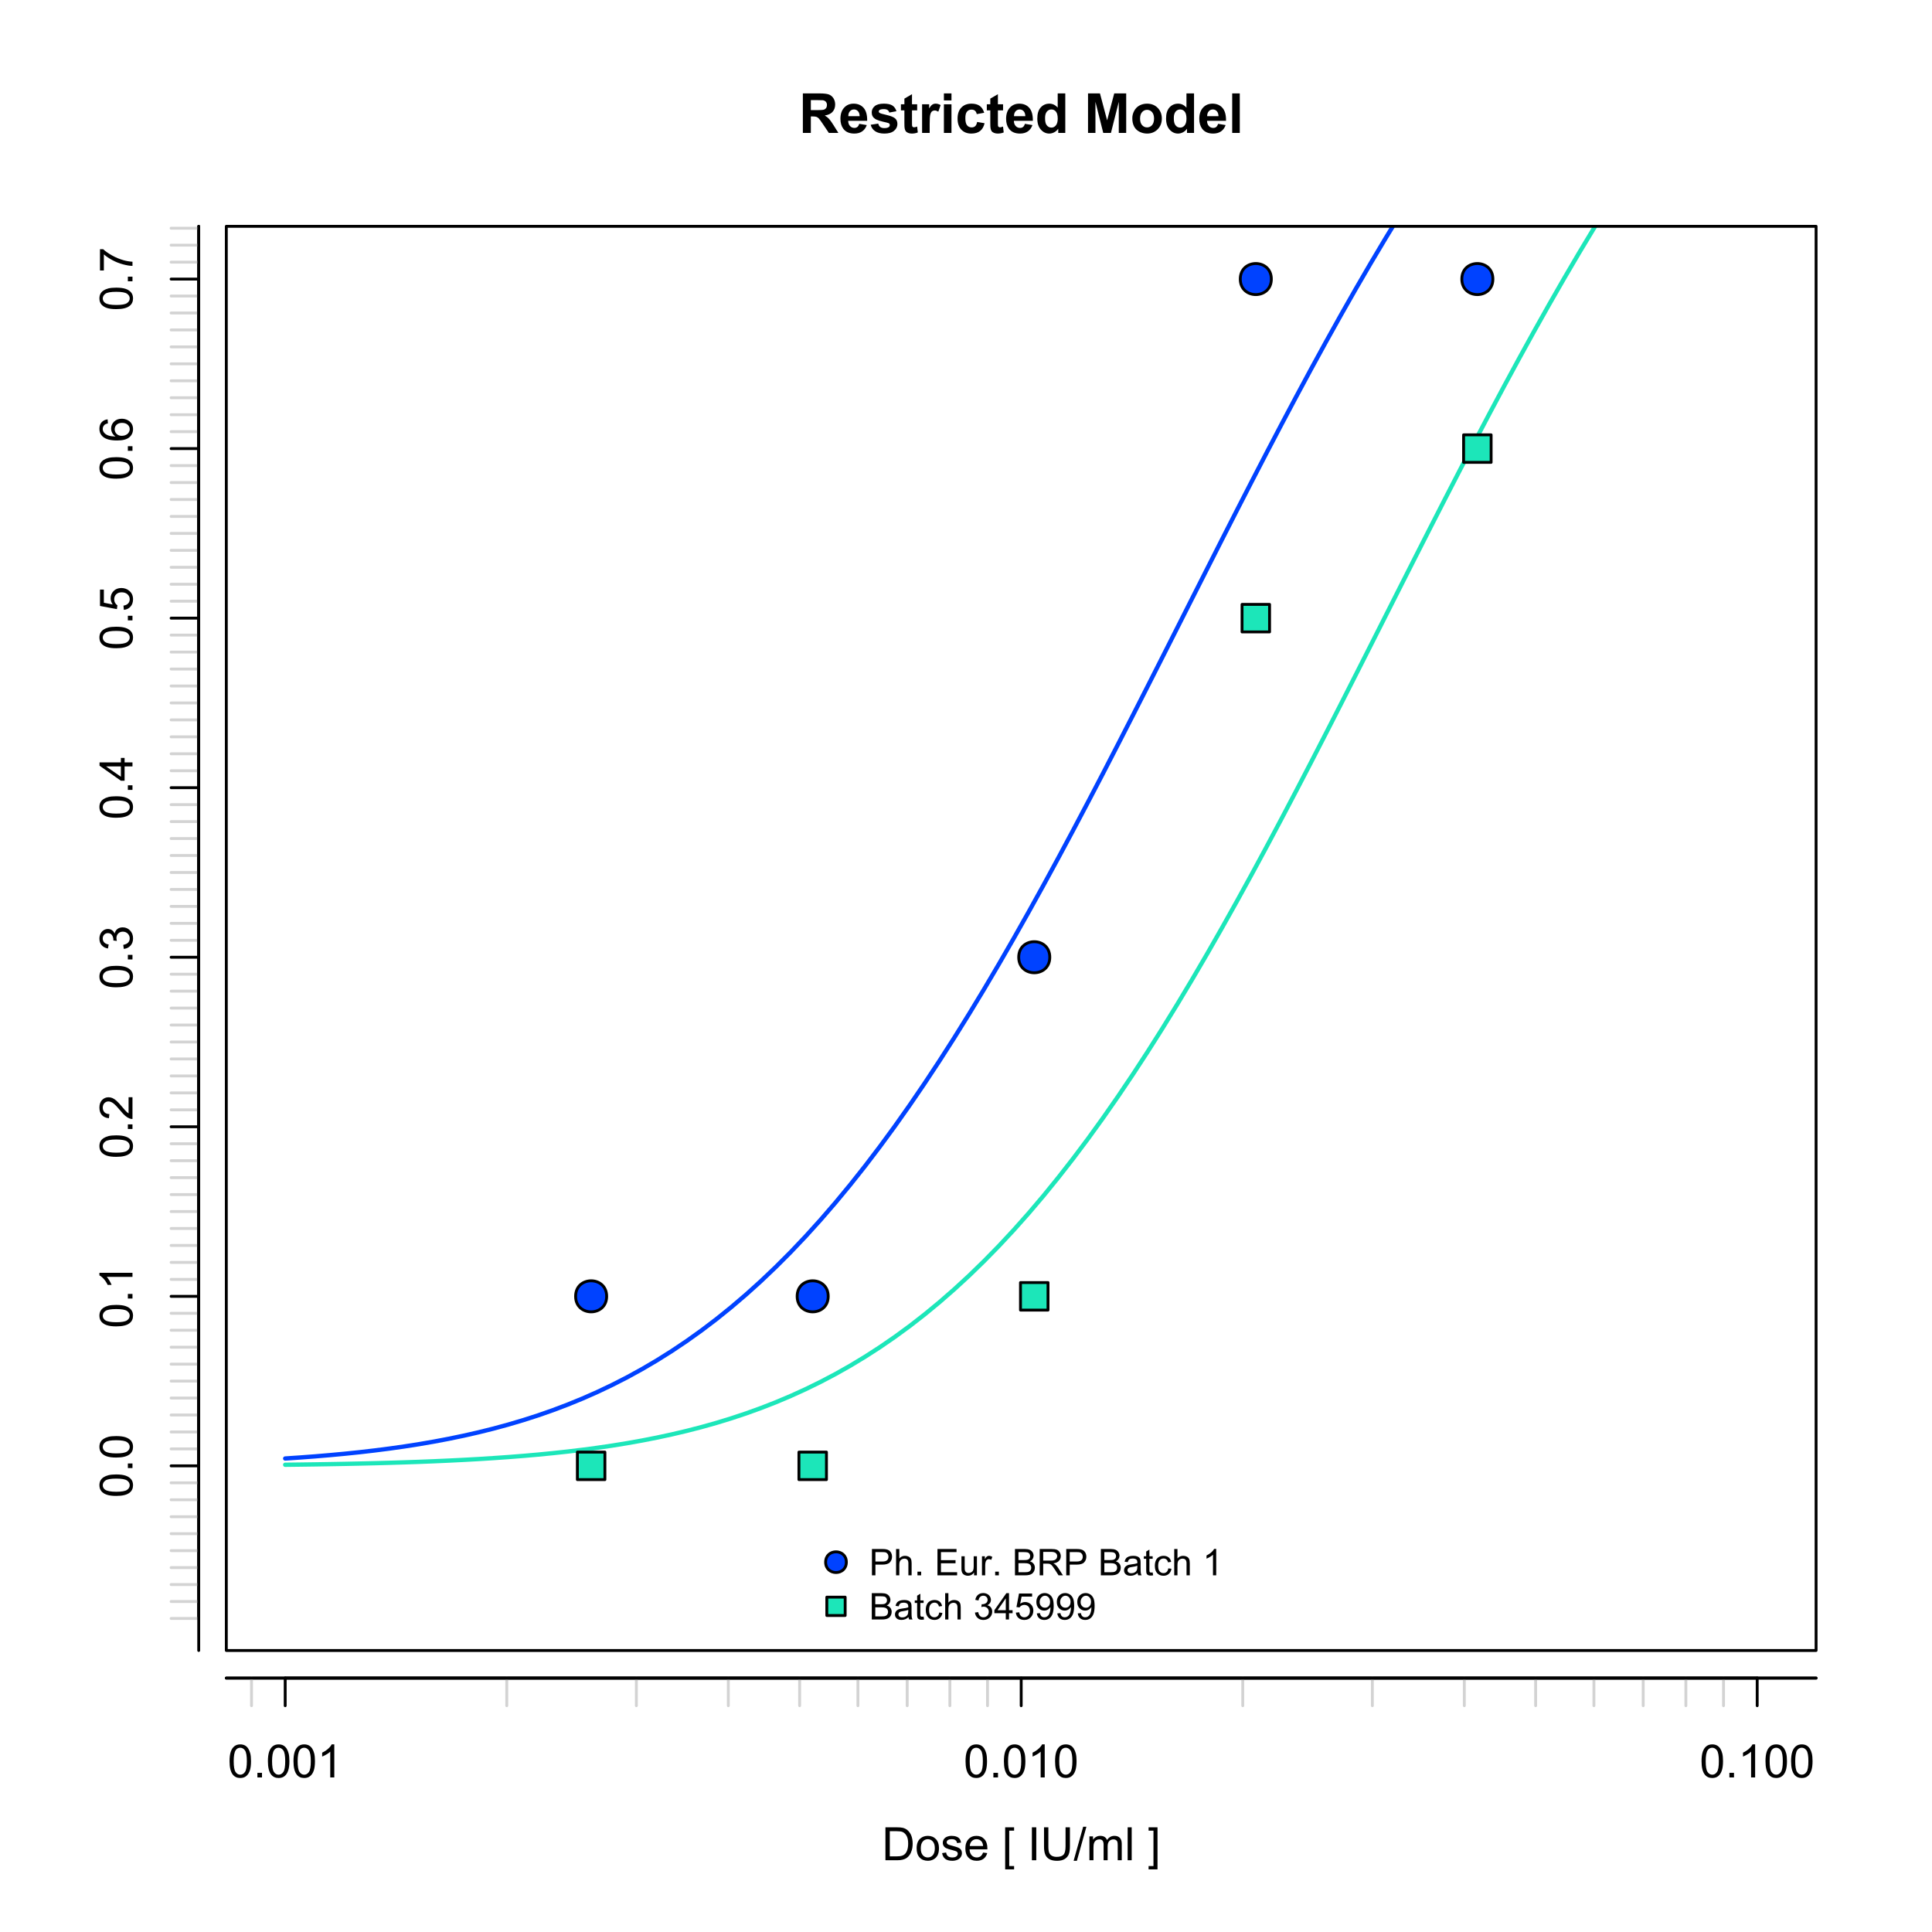 <?xml version="1.0" encoding="UTF-8"?>
<svg xmlns="http://www.w3.org/2000/svg" xmlns:xlink="http://www.w3.org/1999/xlink" xmlns:oq0="http://stegmannsystems.com/edp/document/qualification/v1" height="504pt" oq0:process="SKIP" version="1.1" viewBox="0 0 504 504" width="504pt">
  <desc>Plot of restricted model fit of the probability distribution.</desc>
  <defs>
    <g>
      <symbol id="gfx4-glyph0-0" overflow="visible">
        <path d="M 1.055 0 L 1.055 -10.309 L 5.434 -10.309 C 6.531 -10.305 7.332 -10.215 7.836 -10.031 C 8.332 -9.844 8.734 -9.512 9.035 -9.043 C 9.332 -8.566 9.48 -8.027 9.484 -7.418 C 9.48 -6.645 9.254 -6.004 8.801 -5.5 C 8.348 -4.996 7.668 -4.68 6.766 -4.551 C 7.211 -4.285 7.582 -3.996 7.875 -3.684 C 8.168 -3.367 8.562 -2.809 9.062 -2.012 L 10.32 0 L 7.832 0 L 6.328 -2.242 C 5.793 -3.043 5.426 -3.547 5.23 -3.758 C 5.031 -3.961 4.824 -4.105 4.605 -4.188 C 4.383 -4.262 4.031 -4.301 3.559 -4.305 L 3.137 -4.305 L 3.137 0 Z M 3.137 -5.949 L 4.676 -5.949 C 5.672 -5.945 6.293 -5.988 6.543 -6.074 C 6.789 -6.156 6.984 -6.301 7.129 -6.512 C 7.266 -6.715 7.336 -6.973 7.34 -7.285 C 7.336 -7.629 7.242 -7.91 7.062 -8.125 C 6.875 -8.336 6.613 -8.469 6.277 -8.527 C 6.105 -8.547 5.602 -8.559 4.762 -8.562 L 3.137 -8.562 Z M 3.137 -5.949 " style="stroke:none;"></path>
      </symbol>
      <symbol id="gfx4-glyph0-1" overflow="visible">
        <path d="M 5.359 -2.375 L 7.328 -2.047 C 7.07 -1.32 6.668 -0.773 6.125 -0.398 C 5.578 -0.023 4.898 0.164 4.078 0.168 C 2.777 0.164 1.816 -0.258 1.195 -1.105 C 0.703 -1.781 0.457 -2.637 0.457 -3.676 C 0.457 -4.91 0.777 -5.883 1.426 -6.586 C 2.07 -7.285 2.891 -7.633 3.883 -7.637 C 4.988 -7.633 5.863 -7.266 6.508 -6.535 C 7.148 -5.797 7.457 -4.676 7.434 -3.164 L 2.48 -3.164 C 2.492 -2.578 2.652 -2.121 2.961 -1.797 C 3.262 -1.469 3.641 -1.305 4.098 -1.309 C 4.402 -1.305 4.664 -1.391 4.879 -1.559 C 5.086 -1.727 5.246 -1.996 5.359 -2.375 Z M 5.469 -4.375 C 5.453 -4.941 5.309 -5.375 5.027 -5.676 C 4.746 -5.973 4.402 -6.121 4 -6.125 C 3.566 -6.121 3.211 -5.965 2.934 -5.652 C 2.648 -5.336 2.508 -4.91 2.516 -4.375 Z M 5.469 -4.375 " style="stroke:none;"></path>
      </symbol>
      <symbol id="gfx4-glyph0-2" overflow="visible">
        <path d="M 0.336 -2.129 L 2.32 -2.434 C 2.402 -2.043 2.57 -1.75 2.832 -1.555 C 3.086 -1.352 3.449 -1.254 3.918 -1.258 C 4.426 -1.254 4.809 -1.348 5.07 -1.539 C 5.238 -1.668 5.324 -1.844 5.328 -2.066 C 5.324 -2.215 5.277 -2.34 5.188 -2.441 C 5.086 -2.531 4.867 -2.617 4.527 -2.699 C 2.93 -3.047 1.918 -3.367 1.496 -3.664 C 0.902 -4.062 0.609 -4.625 0.613 -5.344 C 0.609 -5.988 0.863 -6.531 1.379 -6.973 C 1.887 -7.414 2.68 -7.633 3.754 -7.637 C 4.773 -7.633 5.531 -7.469 6.031 -7.137 C 6.523 -6.801 6.867 -6.309 7.059 -5.66 L 5.195 -5.316 C 5.113 -5.602 4.961 -5.824 4.742 -5.98 C 4.516 -6.133 4.199 -6.211 3.789 -6.215 C 3.266 -6.211 2.895 -6.137 2.672 -5.996 C 2.52 -5.891 2.441 -5.758 2.445 -5.598 C 2.441 -5.453 2.508 -5.336 2.645 -5.238 C 2.816 -5.105 3.434 -4.918 4.488 -4.684 C 5.539 -4.441 6.273 -4.148 6.695 -3.805 C 7.105 -3.449 7.312 -2.961 7.312 -2.336 C 7.312 -1.648 7.023 -1.059 6.453 -0.57 C 5.879 -0.078 5.035 0.164 3.918 0.168 C 2.898 0.164 2.094 -0.039 1.5 -0.449 C 0.906 -0.859 0.516 -1.418 0.336 -2.129 Z M 0.336 -2.129 " style="stroke:none;"></path>
      </symbol>
      <symbol id="gfx4-glyph0-3" overflow="visible">
        <path d="M 4.457 -7.469 L 4.457 -5.891 L 3.109 -5.891 L 3.109 -2.883 C 3.105 -2.273 3.117 -1.918 3.145 -1.816 C 3.168 -1.715 3.227 -1.629 3.32 -1.566 C 3.41 -1.496 3.523 -1.465 3.656 -1.469 C 3.836 -1.465 4.098 -1.527 4.449 -1.66 L 4.621 -0.125 C 4.156 0.07 3.637 0.164 3.059 0.168 C 2.699 0.164 2.375 0.105 2.094 -0.012 C 1.805 -0.129 1.598 -0.281 1.465 -0.473 C 1.332 -0.66 1.238 -0.918 1.188 -1.246 C 1.145 -1.473 1.125 -1.938 1.125 -2.637 L 1.125 -5.891 L 0.219 -5.891 L 0.219 -7.469 L 1.125 -7.469 L 1.125 -8.949 L 3.109 -10.105 L 3.109 -7.469 Z M 4.457 -7.469 " style="stroke:none;"></path>
      </symbol>
      <symbol id="gfx4-glyph0-4" overflow="visible">
        <path d="M 2.926 0 L 0.949 0 L 0.949 -7.469 L 2.785 -7.469 L 2.785 -6.406 C 3.094 -6.902 3.375 -7.234 3.629 -7.395 C 3.879 -7.555 4.164 -7.633 4.484 -7.637 C 4.93 -7.633 5.363 -7.508 5.785 -7.262 L 5.176 -5.539 C 4.84 -5.75 4.531 -5.859 4.246 -5.863 C 3.969 -5.859 3.734 -5.781 3.543 -5.633 C 3.348 -5.477 3.195 -5.203 3.09 -4.809 C 2.977 -4.406 2.922 -3.57 2.926 -2.305 Z M 2.926 0 " style="stroke:none;"></path>
      </symbol>
      <symbol id="gfx4-glyph0-5" overflow="visible">
        <path d="M 1.035 -8.48 L 1.035 -10.309 L 3.008 -10.309 L 3.008 -8.48 Z M 1.035 0 L 1.035 -7.469 L 3.008 -7.469 L 3.008 0 Z M 1.035 0 " style="stroke:none;"></path>
      </symbol>
      <symbol id="gfx4-glyph0-6" overflow="visible">
        <path d="M 7.543 -5.258 L 5.598 -4.906 C 5.527 -5.293 5.379 -5.586 5.148 -5.785 C 4.914 -5.98 4.613 -6.082 4.246 -6.082 C 3.75 -6.082 3.355 -5.91 3.066 -5.57 C 2.77 -5.23 2.625 -4.664 2.629 -3.867 C 2.625 -2.98 2.773 -2.352 3.074 -1.988 C 3.371 -1.621 3.77 -1.441 4.273 -1.441 C 4.645 -1.441 4.953 -1.547 5.195 -1.762 C 5.434 -1.973 5.602 -2.34 5.703 -2.863 L 7.645 -2.531 C 7.438 -1.641 7.051 -0.965 6.48 -0.512 C 5.91 -0.059 5.145 0.164 4.184 0.168 C 3.09 0.164 2.219 -0.176 1.57 -0.863 C 0.922 -1.551 0.598 -2.508 0.598 -3.727 C 0.598 -4.957 0.922 -5.914 1.574 -6.605 C 2.223 -7.289 3.105 -7.633 4.219 -7.637 C 5.125 -7.633 5.848 -7.438 6.387 -7.047 C 6.922 -6.652 7.305 -6.055 7.543 -5.258 Z M 7.543 -5.258 " style="stroke:none;"></path>
      </symbol>
      <symbol id="gfx4-glyph0-7" overflow="visible">
        <path d="M 7.883 0 L 6.047 0 L 6.047 -1.098 C 5.742 -0.668 5.379 -0.352 4.965 -0.145 C 4.547 0.062 4.129 0.164 3.711 0.168 C 2.852 0.164 2.117 -0.18 1.508 -0.867 C 0.891 -1.559 0.586 -2.523 0.59 -3.762 C 0.586 -5.027 0.883 -5.988 1.48 -6.648 C 2.074 -7.305 2.828 -7.633 3.742 -7.637 C 4.574 -7.633 5.297 -7.285 5.906 -6.594 L 5.906 -10.309 L 7.883 -10.309 Z M 2.609 -3.895 C 2.605 -3.094 2.715 -2.516 2.938 -2.164 C 3.254 -1.645 3.699 -1.387 4.273 -1.391 C 4.727 -1.387 5.113 -1.582 5.434 -1.969 C 5.75 -2.355 5.91 -2.934 5.914 -3.707 C 5.91 -4.562 5.758 -5.18 5.449 -5.559 C 5.137 -5.934 4.738 -6.121 4.262 -6.125 C 3.789 -6.121 3.398 -5.938 3.082 -5.566 C 2.766 -5.191 2.605 -4.633 2.609 -3.895 Z M 2.609 -3.895 " style="stroke:none;"></path>
      </symbol>
      <symbol id="gfx4-glyph0-8" overflow="visible">
        <path d="" style="stroke:none;"></path>
      </symbol>
      <symbol id="gfx4-glyph0-9" overflow="visible">
        <path d="M 1.02 0 L 1.02 -10.309 L 4.133 -10.309 L 6.004 -3.277 L 7.855 -10.309 L 10.977 -10.309 L 10.977 0 L 9.043 0 L 9.043 -8.113 L 6.996 0 L 4.992 0 L 2.953 -8.113 L 2.953 0 Z M 1.02 0 " style="stroke:none;"></path>
      </symbol>
      <symbol id="gfx4-glyph0-10" overflow="visible">
        <path d="M 0.578 -3.84 C 0.574 -4.492 0.734 -5.129 1.062 -5.742 C 1.383 -6.355 1.84 -6.824 2.434 -7.148 C 3.023 -7.473 3.688 -7.633 4.422 -7.637 C 5.551 -7.633 6.477 -7.266 7.199 -6.535 C 7.918 -5.797 8.277 -4.871 8.281 -3.754 C 8.277 -2.621 7.914 -1.684 7.188 -0.945 C 6.457 -0.203 5.539 0.164 4.438 0.168 C 3.75 0.164 3.098 0.012 2.477 -0.293 C 1.855 -0.602 1.383 -1.055 1.062 -1.652 C 0.734 -2.25 0.574 -2.977 0.578 -3.84 Z M 2.602 -3.734 C 2.602 -2.988 2.777 -2.422 3.129 -2.031 C 3.48 -1.637 3.914 -1.441 4.43 -1.441 C 4.945 -1.441 5.375 -1.637 5.727 -2.031 C 6.07 -2.422 6.246 -2.992 6.25 -3.746 C 6.246 -4.473 6.07 -5.035 5.727 -5.434 C 5.375 -5.824 4.945 -6.023 4.43 -6.027 C 3.914 -6.023 3.48 -5.824 3.129 -5.434 C 2.777 -5.035 2.602 -4.469 2.602 -3.734 Z M 2.602 -3.734 " style="stroke:none;"></path>
      </symbol>
      <symbol id="gfx4-glyph0-11" overflow="visible">
        <path d="M 1.035 0 L 1.035 -10.309 L 3.008 -10.309 L 3.008 0 Z M 1.035 0 " style="stroke:none;"></path>
      </symbol>
      <symbol id="gfx4-glyph1-0" overflow="visible">
        <path d="M 0.926 0 L 0.926 -8.59 L 3.883 -8.59 C 4.551 -8.59 5.062 -8.547 5.414 -8.469 C 5.906 -8.352 6.324 -8.148 6.672 -7.852 C 7.121 -7.469 7.461 -6.977 7.688 -6.383 C 7.914 -5.785 8.027 -5.105 8.027 -4.344 C 8.027 -3.688 7.949 -3.109 7.797 -2.605 C 7.645 -2.102 7.449 -1.684 7.211 -1.355 C 6.973 -1.02 6.711 -0.762 6.43 -0.574 C 6.145 -0.387 5.805 -0.242 5.406 -0.145 C 5.004 -0.047 4.543 0 4.023 0 Z M 2.062 -1.016 L 3.898 -1.016 C 4.461 -1.012 4.906 -1.066 5.227 -1.172 C 5.547 -1.273 5.805 -1.422 6 -1.617 C 6.27 -1.887 6.477 -2.246 6.629 -2.703 C 6.777 -3.156 6.855 -3.711 6.855 -4.359 C 6.855 -5.258 6.707 -5.945 6.41 -6.43 C 6.113 -6.91 5.754 -7.234 5.336 -7.398 C 5.031 -7.516 4.543 -7.574 3.867 -7.578 L 2.062 -7.578 Z M 2.062 -1.016 " style="stroke:none;"></path>
      </symbol>
      <symbol id="gfx4-glyph1-1" overflow="visible">
        <path d="M 0.398 -3.109 C 0.398 -4.262 0.719 -5.117 1.359 -5.672 C 1.895 -6.133 2.547 -6.363 3.316 -6.363 C 4.172 -6.363 4.871 -6.082 5.414 -5.52 C 5.953 -4.957 6.223 -4.184 6.227 -3.199 C 6.223 -2.398 6.102 -1.766 5.867 -1.309 C 5.625 -0.848 5.277 -0.492 4.82 -0.238 C 4.359 0.016 3.859 0.141 3.316 0.141 C 2.441 0.141 1.734 -0.137 1.203 -0.695 C 0.664 -1.254 0.398 -2.059 0.398 -3.109 Z M 1.484 -3.109 C 1.48 -2.309 1.656 -1.711 2.004 -1.32 C 2.348 -0.922 2.785 -0.727 3.316 -0.727 C 3.84 -0.727 4.273 -0.926 4.621 -1.324 C 4.969 -1.723 5.145 -2.328 5.145 -3.148 C 5.145 -3.914 4.969 -4.496 4.617 -4.895 C 4.266 -5.289 3.832 -5.488 3.316 -5.492 C 2.785 -5.488 2.348 -5.293 2.004 -4.898 C 1.656 -4.5 1.48 -3.902 1.484 -3.109 Z M 1.484 -3.109 " style="stroke:none;"></path>
      </symbol>
      <symbol id="gfx4-glyph1-2" overflow="visible">
        <path d="M 0.367 -1.859 L 1.414 -2.023 C 1.469 -1.602 1.633 -1.281 1.902 -1.059 C 2.168 -0.836 2.543 -0.727 3.023 -0.727 C 3.508 -0.727 3.867 -0.824 4.102 -1.023 C 4.336 -1.219 4.453 -1.449 4.453 -1.719 C 4.453 -1.953 4.348 -2.141 4.141 -2.281 C 3.996 -2.371 3.637 -2.492 3.062 -2.637 C 2.289 -2.832 1.754 -3 1.457 -3.145 C 1.156 -3.285 0.93 -3.48 0.777 -3.734 C 0.621 -3.984 0.543 -4.266 0.547 -4.57 C 0.543 -4.844 0.605 -5.098 0.734 -5.34 C 0.859 -5.574 1.035 -5.773 1.254 -5.93 C 1.418 -6.047 1.641 -6.148 1.926 -6.234 C 2.207 -6.32 2.512 -6.363 2.836 -6.363 C 3.324 -6.363 3.75 -6.293 4.121 -6.152 C 4.488 -6.012 4.762 -5.82 4.938 -5.578 C 5.113 -5.336 5.234 -5.016 5.305 -4.617 L 4.273 -4.477 C 4.223 -4.797 4.086 -5.047 3.863 -5.227 C 3.637 -5.406 3.32 -5.496 2.914 -5.496 C 2.426 -5.496 2.082 -5.414 1.875 -5.254 C 1.664 -5.094 1.559 -4.906 1.562 -4.695 C 1.559 -4.555 1.602 -4.434 1.695 -4.324 C 1.773 -4.211 1.91 -4.117 2.098 -4.043 C 2.203 -4.004 2.512 -3.914 3.031 -3.773 C 3.773 -3.574 4.293 -3.41 4.59 -3.285 C 4.879 -3.156 5.113 -2.973 5.285 -2.73 C 5.453 -2.488 5.535 -2.188 5.539 -1.828 C 5.535 -1.477 5.434 -1.145 5.23 -0.832 C 5.023 -0.52 4.727 -0.277 4.34 -0.113 C 3.953 0.059 3.516 0.141 3.031 0.141 C 2.219 0.141 1.602 -0.027 1.18 -0.363 C 0.754 -0.699 0.484 -1.195 0.367 -1.859 Z M 0.367 -1.859 " style="stroke:none;"></path>
      </symbol>
      <symbol id="gfx4-glyph1-3" overflow="visible">
        <path d="M 5.051 -2.004 L 6.141 -1.867 C 5.969 -1.23 5.648 -0.738 5.184 -0.387 C 4.719 -0.035 4.125 0.141 3.406 0.141 C 2.492 0.141 1.77 -0.137 1.238 -0.699 C 0.699 -1.254 0.434 -2.043 0.438 -3.059 C 0.434 -4.105 0.703 -4.918 1.246 -5.496 C 1.781 -6.074 2.48 -6.363 3.344 -6.363 C 4.176 -6.363 4.855 -6.078 5.383 -5.512 C 5.91 -4.945 6.176 -4.148 6.176 -3.125 C 6.176 -3.059 6.172 -2.965 6.172 -2.844 L 1.531 -2.844 C 1.562 -2.156 1.758 -1.633 2.109 -1.27 C 2.457 -0.906 2.891 -0.727 3.41 -0.727 C 3.797 -0.727 4.125 -0.828 4.402 -1.031 C 4.672 -1.234 4.891 -1.559 5.051 -2.004 Z M 1.586 -3.711 L 5.062 -3.711 C 5.016 -4.227 4.883 -4.621 4.664 -4.887 C 4.328 -5.293 3.891 -5.496 3.359 -5.496 C 2.871 -5.496 2.465 -5.332 2.137 -5.008 C 1.805 -4.684 1.621 -4.25 1.586 -3.711 Z M 1.586 -3.711 " style="stroke:none;"></path>
      </symbol>
      <symbol id="gfx4-glyph1-4" overflow="visible">
        <path d="" style="stroke:none;"></path>
      </symbol>
      <symbol id="gfx4-glyph1-5" overflow="visible">
        <path d="M 0.812 2.383 L 0.812 -8.59 L 3.141 -8.59 L 3.141 -7.719 L 1.867 -7.719 L 1.867 1.512 L 3.141 1.512 L 3.141 2.383 Z M 0.812 2.383 " style="stroke:none;"></path>
      </symbol>
      <symbol id="gfx4-glyph1-6" overflow="visible">
        <path d="M 1.117 0 L 1.117 -8.59 L 2.258 -8.59 L 2.258 0 Z M 1.117 0 " style="stroke:none;"></path>
      </symbol>
      <symbol id="gfx4-glyph1-7" overflow="visible">
        <path d="M 6.562 -8.59 L 7.699 -8.59 L 7.699 -3.625 C 7.699 -2.762 7.602 -2.078 7.406 -1.57 C 7.211 -1.062 6.855 -0.648 6.348 -0.328 C 5.836 -0.012 5.168 0.145 4.344 0.148 C 3.531 0.145 2.875 0.008 2.367 -0.27 C 1.855 -0.547 1.488 -0.945 1.273 -1.473 C 1.051 -1.996 0.941 -2.715 0.945 -3.625 L 0.945 -8.59 L 2.078 -8.59 L 2.078 -3.633 C 2.074 -2.887 2.145 -2.336 2.285 -1.984 C 2.426 -1.629 2.664 -1.355 3 -1.164 C 3.336 -0.973 3.75 -0.879 4.242 -0.879 C 5.078 -0.879 5.672 -1.066 6.027 -1.445 C 6.383 -1.824 6.562 -2.555 6.562 -3.633 Z M 6.562 -8.59 " style="stroke:none;"></path>
      </symbol>
      <symbol id="gfx4-glyph1-8" overflow="visible">
        <path d="M 0 0.148 L 2.492 -8.734 L 3.336 -8.734 L 0.852 0.148 Z M 0 0.148 " style="stroke:none;"></path>
      </symbol>
      <symbol id="gfx4-glyph1-9" overflow="visible">
        <path d="M 0.789 0 L 0.789 -6.223 L 1.734 -6.223 L 1.734 -5.352 C 1.93 -5.648 2.188 -5.895 2.512 -6.082 C 2.836 -6.27 3.207 -6.363 3.621 -6.363 C 4.082 -6.363 4.457 -6.266 4.754 -6.074 C 5.043 -5.883 5.254 -5.617 5.379 -5.273 C 5.871 -6 6.512 -6.363 7.301 -6.363 C 7.918 -6.363 8.391 -6.191 8.723 -5.848 C 9.055 -5.504 9.223 -4.977 9.223 -4.273 L 9.223 0 L 8.172 0 L 8.172 -3.922 C 8.168 -4.34 8.133 -4.645 8.07 -4.832 C 8 -5.016 7.879 -5.164 7.699 -5.277 C 7.52 -5.391 7.309 -5.449 7.066 -5.449 C 6.629 -5.449 6.266 -5.301 5.977 -5.012 C 5.688 -4.719 5.543 -4.254 5.543 -3.617 L 5.543 0 L 4.488 0 L 4.488 -4.043 C 4.488 -4.512 4.402 -4.863 4.23 -5.098 C 4.059 -5.332 3.777 -5.449 3.387 -5.449 C 3.09 -5.449 2.812 -5.371 2.562 -5.215 C 2.309 -5.059 2.129 -4.828 2.016 -4.527 C 1.898 -4.227 1.84 -3.793 1.844 -3.227 L 1.844 0 Z M 0.789 0 " style="stroke:none;"></path>
      </symbol>
      <symbol id="gfx4-glyph1-10" overflow="visible">
        <path d="M 0.766 0 L 0.766 -8.59 L 1.82 -8.59 L 1.82 0 Z M 0.766 0 " style="stroke:none;"></path>
      </symbol>
      <symbol id="gfx4-glyph1-11" overflow="visible">
        <path d="M 2.555 2.383 L 0.227 2.383 L 0.227 1.512 L 1.5 1.512 L 1.5 -7.719 L 0.227 -7.719 L 0.227 -8.59 L 2.555 -8.59 Z M 2.555 2.383 " style="stroke:none;"></path>
      </symbol>
      <symbol id="gfx4-glyph1-12" overflow="visible">
        <path d="M 0.5 -4.234 C 0.496 -5.246 0.602 -6.062 0.812 -6.688 C 1.02 -7.305 1.328 -7.785 1.742 -8.121 C 2.148 -8.457 2.668 -8.625 3.297 -8.625 C 3.758 -8.625 4.164 -8.531 4.512 -8.348 C 4.855 -8.16 5.141 -7.891 5.371 -7.543 C 5.594 -7.191 5.773 -6.766 5.906 -6.266 C 6.035 -5.762 6.098 -5.086 6.102 -4.234 C 6.098 -3.227 5.996 -2.414 5.789 -1.797 C 5.578 -1.176 5.266 -0.695 4.859 -0.359 C 4.445 -0.02 3.926 0.145 3.297 0.148 C 2.465 0.145 1.816 -0.148 1.348 -0.742 C 0.781 -1.457 0.496 -2.621 0.5 -4.234 Z M 1.582 -4.234 C 1.582 -2.824 1.746 -1.887 2.074 -1.418 C 2.402 -0.949 2.809 -0.715 3.297 -0.719 C 3.777 -0.715 4.184 -0.949 4.52 -1.422 C 4.848 -1.887 5.016 -2.824 5.016 -4.234 C 5.016 -5.648 4.848 -6.59 4.52 -7.055 C 4.184 -7.516 3.773 -7.746 3.289 -7.75 C 2.801 -7.746 2.414 -7.543 2.125 -7.137 C 1.762 -6.613 1.582 -5.645 1.582 -4.234 Z M 1.582 -4.234 " style="stroke:none;"></path>
      </symbol>
      <symbol id="gfx4-glyph1-13" overflow="visible">
        <path d="M 1.09 0 L 1.09 -1.203 L 2.289 -1.203 L 2.289 0 Z M 1.09 0 " style="stroke:none;"></path>
      </symbol>
      <symbol id="gfx4-glyph1-14" overflow="visible">
        <path d="M 4.469 0 L 3.414 0 L 3.414 -6.719 C 3.16 -6.477 2.828 -6.234 2.414 -5.996 C 2 -5.75 1.629 -5.57 1.305 -5.449 L 1.305 -6.469 C 1.895 -6.742 2.41 -7.078 2.852 -7.477 C 3.293 -7.871 3.605 -8.254 3.789 -8.625 L 4.469 -8.625 Z M 4.469 0 " style="stroke:none;"></path>
      </symbol>
      <symbol id="gfx4-glyph2-0" overflow="visible">
        <path d="M -4.234 -0.5 C -5.246 -0.496 -6.062 -0.602 -6.688 -0.812 C -7.305 -1.02 -7.785 -1.328 -8.121 -1.742 C -8.457 -2.148 -8.625 -2.668 -8.625 -3.297 C -8.625 -3.758 -8.531 -4.164 -8.348 -4.512 C -8.16 -4.855 -7.891 -5.141 -7.543 -5.371 C -7.191 -5.594 -6.766 -5.773 -6.266 -5.906 C -5.762 -6.035 -5.086 -6.098 -4.234 -6.102 C -3.227 -6.098 -2.414 -5.996 -1.797 -5.789 C -1.176 -5.578 -0.695 -5.266 -0.359 -4.859 C -0.02 -4.445 0.145 -3.926 0.148 -3.297 C 0.145 -2.465 -0.148 -1.816 -0.742 -1.348 C -1.457 -0.781 -2.621 -0.496 -4.234 -0.5 Z M -4.234 -1.582 C -2.824 -1.582 -1.887 -1.746 -1.418 -2.074 C -0.949 -2.402 -0.715 -2.809 -0.719 -3.297 C -0.715 -3.777 -0.949 -4.184 -1.422 -4.52 C -1.887 -4.848 -2.824 -5.016 -4.234 -5.016 C -5.648 -5.016 -6.59 -4.848 -7.055 -4.52 C -7.516 -4.184 -7.746 -3.773 -7.75 -3.289 C -7.746 -2.801 -7.543 -2.414 -7.137 -2.125 C -6.613 -1.762 -5.645 -1.582 -4.234 -1.582 Z M -4.234 -1.582 " style="stroke:none;"></path>
      </symbol>
      <symbol id="gfx4-glyph2-1" overflow="visible">
        <path d="M 0 -1.09 L -1.203 -1.09 L -1.203 -2.289 L 0 -2.289 Z M 0 -1.09 " style="stroke:none;"></path>
      </symbol>
      <symbol id="gfx4-glyph2-2" overflow="visible">
        <path d="M 0 -4.469 L 0 -3.414 L -6.719 -3.414 C -6.477 -3.16 -6.234 -2.828 -5.996 -2.414 C -5.75 -2 -5.57 -1.629 -5.449 -1.305 L -6.469 -1.305 C -6.742 -1.895 -7.078 -2.41 -7.477 -2.852 C -7.871 -3.293 -8.254 -3.605 -8.625 -3.789 L -8.625 -4.469 Z M 0 -4.469 " style="stroke:none;"></path>
      </symbol>
      <symbol id="gfx4-glyph2-3" overflow="visible">
        <path d="M -1.016 -6.039 L 0 -6.039 L 0 -0.363 C -0.254 -0.355 -0.496 -0.395 -0.734 -0.484 C -1.117 -0.629 -1.5 -0.859 -1.875 -1.18 C -2.25 -1.492 -2.684 -1.953 -3.176 -2.562 C -3.941 -3.492 -4.547 -4.125 -4.992 -4.453 C -5.438 -4.781 -5.859 -4.945 -6.266 -4.945 C -6.68 -4.945 -7.031 -4.793 -7.32 -4.496 C -7.602 -4.191 -7.746 -3.805 -7.75 -3.328 C -7.746 -2.82 -7.594 -2.414 -7.293 -2.109 C -6.984 -1.805 -6.562 -1.648 -6.031 -1.648 L -6.141 -0.562 C -6.945 -0.633 -7.559 -0.91 -7.988 -1.398 C -8.41 -1.879 -8.625 -2.531 -8.625 -3.352 C -8.625 -4.172 -8.395 -4.824 -7.938 -5.309 C -7.48 -5.789 -6.914 -6.027 -6.242 -6.031 C -5.895 -6.027 -5.559 -5.957 -5.227 -5.82 C -4.891 -5.676 -4.539 -5.441 -4.176 -5.117 C -3.805 -4.789 -3.301 -4.25 -2.664 -3.492 C -2.129 -2.859 -1.77 -2.453 -1.582 -2.273 C -1.395 -2.094 -1.203 -1.945 -1.016 -1.828 Z M -1.016 -6.039 " style="stroke:none;"></path>
      </symbol>
      <symbol id="gfx4-glyph2-4" overflow="visible">
        <path d="M -2.266 -0.504 L -2.406 -1.559 C -1.809 -1.68 -1.379 -1.883 -1.113 -2.176 C -0.848 -2.465 -0.715 -2.82 -0.719 -3.242 C -0.715 -3.734 -0.887 -4.152 -1.234 -4.496 C -1.574 -4.832 -2 -5.004 -2.516 -5.008 C -2.996 -5.004 -3.395 -4.848 -3.711 -4.535 C -4.023 -4.219 -4.184 -3.816 -4.184 -3.328 C -4.184 -3.129 -4.145 -2.879 -4.066 -2.586 L -4.992 -2.703 C -4.984 -2.766 -4.98 -2.824 -4.98 -2.871 C -4.98 -3.32 -5.098 -3.723 -5.332 -4.086 C -5.566 -4.441 -5.926 -4.621 -6.414 -4.625 C -6.801 -4.621 -7.121 -4.492 -7.375 -4.23 C -7.629 -3.965 -7.758 -3.625 -7.758 -3.219 C -7.758 -2.805 -7.629 -2.465 -7.371 -2.191 C -7.113 -1.918 -6.727 -1.742 -6.211 -1.664 L -6.398 -0.609 C -7.105 -0.738 -7.652 -1.031 -8.043 -1.488 C -8.43 -1.941 -8.625 -2.508 -8.625 -3.195 C -8.625 -3.66 -8.523 -4.094 -8.324 -4.488 C -8.121 -4.879 -7.848 -5.18 -7.5 -5.391 C -7.148 -5.602 -6.777 -5.707 -6.391 -5.707 C -6.02 -5.707 -5.684 -5.605 -5.379 -5.406 C -5.074 -5.207 -4.832 -4.914 -4.652 -4.523 C -4.535 -5.031 -4.289 -5.426 -3.922 -5.707 C -3.547 -5.988 -3.086 -6.129 -2.539 -6.129 C -1.785 -6.129 -1.148 -5.855 -0.629 -5.309 C -0.105 -4.762 0.152 -4.07 0.152 -3.234 C 0.152 -2.477 -0.07 -1.848 -0.52 -1.355 C -0.969 -0.855 -1.551 -0.574 -2.266 -0.504 Z M -2.266 -0.504 " style="stroke:none;"></path>
      </symbol>
      <symbol id="gfx4-glyph2-5" overflow="visible">
        <path d="M 0 -3.879 L -2.055 -3.879 L -2.055 -0.152 L -3.023 -0.152 L -8.59 -4.07 L -8.59 -4.934 L -3.023 -4.934 L -3.023 -6.094 L -2.055 -6.094 L -2.055 -4.934 L 0 -4.934 Z M -3.023 -3.879 L -6.898 -3.879 L -3.023 -1.188 Z M -3.023 -3.879 " style="stroke:none;"></path>
      </symbol>
      <symbol id="gfx4-glyph2-6" overflow="visible">
        <path d="M -2.25 -0.5 L -2.344 -1.605 C -1.805 -1.684 -1.398 -1.871 -1.125 -2.176 C -0.852 -2.473 -0.715 -2.836 -0.719 -3.258 C -0.715 -3.766 -0.906 -4.195 -1.293 -4.547 C -1.672 -4.898 -2.18 -5.074 -2.82 -5.074 C -3.414 -5.074 -3.891 -4.902 -4.242 -4.566 C -4.59 -4.227 -4.762 -3.785 -4.766 -3.242 C -4.762 -2.898 -4.684 -2.594 -4.531 -2.32 C -4.375 -2.047 -4.176 -1.832 -3.93 -1.676 L -4.062 -0.688 L -8.473 -1.516 L -8.473 -5.789 L -7.465 -5.789 L -7.465 -2.359 L -5.156 -1.898 C -5.516 -2.414 -5.695 -2.953 -5.695 -3.523 C -5.695 -4.27 -5.434 -4.902 -4.914 -5.422 C -4.395 -5.934 -3.727 -6.191 -2.914 -6.195 C -2.133 -6.191 -1.461 -5.965 -0.898 -5.516 C -0.199 -4.961 0.145 -4.211 0.148 -3.258 C 0.145 -2.477 -0.07 -1.836 -0.508 -1.344 C -0.941 -0.844 -1.523 -0.562 -2.25 -0.5 Z M -2.25 -0.5 " style="stroke:none;"></path>
      </symbol>
      <symbol id="gfx4-glyph2-7" overflow="visible">
        <path d="M -6.484 -5.969 L -6.406 -4.922 C -6.812 -4.828 -7.113 -4.695 -7.305 -4.523 C -7.605 -4.234 -7.758 -3.883 -7.758 -3.469 C -7.758 -3.133 -7.664 -2.836 -7.477 -2.586 C -7.234 -2.25 -6.879 -1.988 -6.414 -1.797 C -5.949 -1.605 -5.289 -1.508 -4.43 -1.5 C -4.812 -1.754 -5.098 -2.062 -5.289 -2.434 C -5.473 -2.797 -5.566 -3.184 -5.57 -3.586 C -5.566 -4.289 -5.309 -4.887 -4.793 -5.383 C -4.277 -5.875 -3.609 -6.121 -2.789 -6.125 C -2.25 -6.121 -1.746 -6.004 -1.285 -5.773 C -0.82 -5.539 -0.469 -5.223 -0.223 -4.816 C 0.023 -4.41 0.145 -3.949 0.148 -3.434 C 0.145 -2.555 -0.176 -1.836 -0.82 -1.285 C -1.469 -0.727 -2.535 -0.449 -4.02 -0.453 C -5.676 -0.449 -6.883 -0.758 -7.641 -1.371 C -8.297 -1.902 -8.625 -2.621 -8.625 -3.531 C -8.625 -4.207 -8.434 -4.762 -8.055 -5.195 C -7.676 -5.625 -7.152 -5.883 -6.484 -5.969 Z M -2.781 -1.664 C -2.418 -1.664 -2.07 -1.738 -1.738 -1.895 C -1.406 -2.043 -1.152 -2.262 -0.98 -2.543 C -0.801 -2.82 -0.715 -3.109 -0.719 -3.414 C -0.715 -3.859 -0.895 -4.242 -1.258 -4.566 C -1.613 -4.883 -2.102 -5.043 -2.727 -5.047 C -3.316 -5.043 -3.785 -4.887 -4.129 -4.57 C -4.469 -4.25 -4.641 -3.852 -4.641 -3.375 C -4.641 -2.898 -4.469 -2.492 -4.129 -2.16 C -3.785 -1.828 -3.336 -1.664 -2.781 -1.664 Z M -2.781 -1.664 " style="stroke:none;"></path>
      </symbol>
      <symbol id="gfx4-glyph2-8" overflow="visible">
        <path d="M -7.465 -0.57 L -8.477 -0.57 L -8.477 -6.129 L -7.656 -6.129 C -7.074 -5.582 -6.301 -5.039 -5.336 -4.5 C -4.371 -3.961 -3.379 -3.547 -2.359 -3.258 C -1.637 -3.047 -0.852 -2.91 0 -2.852 L 0 -1.77 C -0.676 -1.781 -1.492 -1.914 -2.449 -2.168 C -3.402 -2.418 -4.324 -2.781 -5.215 -3.258 C -6.105 -3.734 -6.855 -4.238 -7.465 -4.773 Z M -7.465 -0.57 " style="stroke:none;"></path>
      </symbol>
      <symbol id="gfx4-glyph3-0" overflow="visible">
        <path d="M 0.742 0 L 0.742 -6.871 L 3.332 -6.871 C 3.785 -6.867 4.133 -6.844 4.379 -6.805 C 4.711 -6.746 4.996 -6.641 5.227 -6.484 C 5.453 -6.324 5.637 -6.102 5.777 -5.82 C 5.914 -5.531 5.98 -5.219 5.984 -4.883 C 5.98 -4.297 5.797 -3.805 5.426 -3.398 C 5.055 -2.992 4.383 -2.789 3.414 -2.793 L 1.648 -2.793 L 1.648 0 Z M 1.648 -3.605 L 3.426 -3.605 C 4.012 -3.602 4.43 -3.711 4.676 -3.934 C 4.922 -4.148 5.043 -4.457 5.047 -4.855 C 5.043 -5.141 4.973 -5.387 4.828 -5.594 C 4.684 -5.797 4.492 -5.934 4.258 -6 C 4.102 -6.039 3.816 -6.059 3.406 -6.062 L 1.648 -6.062 Z M 1.648 -3.605 " style="stroke:none;"></path>
      </symbol>
      <symbol id="gfx4-glyph3-1" overflow="visible">
        <path d="M 0.633 0 L 0.633 -6.871 L 1.477 -6.871 L 1.477 -4.406 C 1.867 -4.859 2.363 -5.086 2.969 -5.09 C 3.332 -5.086 3.652 -5.012 3.926 -4.871 C 4.199 -4.723 4.395 -4.523 4.512 -4.27 C 4.629 -4.012 4.688 -3.641 4.688 -3.156 L 4.688 0 L 3.844 0 L 3.844 -3.156 C 3.844 -3.574 3.75 -3.879 3.57 -4.074 C 3.383 -4.262 3.125 -4.359 2.793 -4.363 C 2.539 -4.359 2.305 -4.293 2.086 -4.168 C 1.867 -4.035 1.711 -3.859 1.617 -3.641 C 1.523 -3.414 1.477 -3.109 1.477 -2.723 L 1.477 0 Z M 0.633 0 " style="stroke:none;"></path>
      </symbol>
      <symbol id="gfx4-glyph3-2" overflow="visible">
        <path d="M 0.871 0 L 0.871 -0.961 L 1.832 -0.961 L 1.832 0 Z M 0.871 0 " style="stroke:none;"></path>
      </symbol>
      <symbol id="gfx4-glyph3-3" overflow="visible">
        <path d="" style="stroke:none;"></path>
      </symbol>
      <symbol id="gfx4-glyph3-4" overflow="visible">
        <path d="M 0.758 0 L 0.758 -6.871 L 5.727 -6.871 L 5.727 -6.062 L 1.668 -6.062 L 1.668 -3.957 L 5.469 -3.957 L 5.469 -3.148 L 1.668 -3.148 L 1.668 -0.812 L 5.887 -0.812 L 5.887 0 Z M 0.758 0 " style="stroke:none;"></path>
      </symbol>
      <symbol id="gfx4-glyph3-5" overflow="visible">
        <path d="M 3.895 0 L 3.895 -0.73 C 3.504 -0.168 2.977 0.109 2.316 0.113 C 2.02 0.109 1.746 0.059 1.492 -0.055 C 1.234 -0.164 1.047 -0.309 0.926 -0.48 C 0.801 -0.648 0.711 -0.855 0.664 -1.105 C 0.625 -1.27 0.609 -1.531 0.613 -1.895 L 0.613 -4.977 L 1.457 -4.977 L 1.457 -2.219 C 1.453 -1.773 1.469 -1.477 1.508 -1.328 C 1.559 -1.102 1.672 -0.926 1.848 -0.801 C 2.016 -0.672 2.23 -0.609 2.484 -0.613 C 2.734 -0.609 2.969 -0.676 3.195 -0.809 C 3.414 -0.938 3.574 -1.113 3.668 -1.336 C 3.758 -1.559 3.801 -1.883 3.805 -2.312 L 3.805 -4.977 L 4.648 -4.977 L 4.648 0 Z M 3.895 0 " style="stroke:none;"></path>
      </symbol>
      <symbol id="gfx4-glyph3-6" overflow="visible">
        <path d="M 0.625 0 L 0.625 -4.977 L 1.383 -4.977 L 1.383 -4.223 C 1.574 -4.574 1.75 -4.809 1.918 -4.922 C 2.078 -5.031 2.262 -5.086 2.461 -5.09 C 2.742 -5.086 3.031 -4.996 3.328 -4.82 L 3.039 -4.035 C 2.828 -4.156 2.621 -4.219 2.418 -4.219 C 2.23 -4.219 2.066 -4.16 1.922 -4.051 C 1.773 -3.938 1.668 -3.785 1.609 -3.59 C 1.512 -3.289 1.465 -2.961 1.469 -2.605 L 1.469 0 Z M 0.625 0 " style="stroke:none;"></path>
      </symbol>
      <symbol id="gfx4-glyph3-7" overflow="visible">
        <path d="M 0.703 0 L 0.703 -6.871 L 3.281 -6.871 C 3.805 -6.867 4.223 -6.797 4.543 -6.66 C 4.855 -6.52 5.105 -6.305 5.289 -6.02 C 5.465 -5.727 5.555 -5.426 5.559 -5.113 C 5.555 -4.816 5.477 -4.539 5.32 -4.281 C 5.16 -4.02 4.918 -3.812 4.598 -3.656 C 5.012 -3.531 5.332 -3.32 5.555 -3.031 C 5.777 -2.734 5.887 -2.391 5.891 -1.992 C 5.887 -1.668 5.82 -1.367 5.688 -1.094 C 5.551 -0.816 5.383 -0.602 5.184 -0.453 C 4.98 -0.301 4.73 -0.188 4.43 -0.113 C 4.129 -0.035 3.758 0 3.324 0 Z M 1.613 -3.984 L 3.098 -3.984 C 3.5 -3.984 3.789 -4.008 3.965 -4.062 C 4.195 -4.129 4.371 -4.246 4.488 -4.406 C 4.605 -4.562 4.664 -4.762 4.664 -5.008 C 4.664 -5.23 4.609 -5.43 4.5 -5.605 C 4.391 -5.777 4.234 -5.898 4.031 -5.965 C 3.828 -6.027 3.477 -6.059 2.984 -6.062 L 1.613 -6.062 Z M 1.613 -0.812 L 3.324 -0.812 C 3.613 -0.809 3.82 -0.82 3.941 -0.844 C 4.148 -0.879 4.324 -0.941 4.469 -1.031 C 4.605 -1.117 4.719 -1.242 4.812 -1.414 C 4.898 -1.578 4.945 -1.773 4.949 -1.992 C 4.945 -2.246 4.879 -2.469 4.75 -2.66 C 4.617 -2.848 4.438 -2.98 4.207 -3.059 C 3.973 -3.133 3.637 -3.168 3.203 -3.172 L 1.613 -3.172 Z M 1.613 -0.812 " style="stroke:none;"></path>
      </symbol>
      <symbol id="gfx4-glyph3-8" overflow="visible">
        <path d="M 0.754 0 L 0.754 -6.871 L 3.801 -6.871 C 4.41 -6.867 4.875 -6.805 5.195 -6.684 C 5.512 -6.559 5.766 -6.34 5.961 -6.031 C 6.148 -5.715 6.246 -5.371 6.25 -4.996 C 6.246 -4.508 6.086 -4.098 5.773 -3.762 C 5.453 -3.426 4.969 -3.211 4.312 -3.125 C 4.551 -3.008 4.73 -2.895 4.859 -2.785 C 5.121 -2.535 5.375 -2.23 5.617 -1.871 L 6.812 0 L 5.668 0 L 4.758 -1.43 C 4.492 -1.84 4.273 -2.152 4.102 -2.375 C 3.93 -2.59 3.773 -2.746 3.641 -2.836 C 3.5 -2.922 3.363 -2.98 3.227 -3.02 C 3.121 -3.035 2.953 -3.047 2.719 -3.051 L 1.664 -3.051 L 1.664 0 Z M 1.664 -3.84 L 3.617 -3.84 C 4.031 -3.836 4.359 -3.879 4.594 -3.969 C 4.828 -4.051 5.004 -4.188 5.129 -4.379 C 5.246 -4.566 5.309 -4.773 5.312 -4.996 C 5.309 -5.32 5.191 -5.586 4.957 -5.797 C 4.719 -6.004 4.344 -6.109 3.84 -6.113 L 1.664 -6.113 Z M 1.664 -3.84 " style="stroke:none;"></path>
      </symbol>
      <symbol id="gfx4-glyph3-9" overflow="visible">
        <path d="M 3.883 -0.613 C 3.566 -0.344 3.266 -0.156 2.98 -0.051 C 2.688 0.059 2.375 0.109 2.047 0.113 C 1.496 0.109 1.078 -0.02 0.785 -0.285 C 0.492 -0.551 0.344 -0.895 0.348 -1.312 C 0.344 -1.555 0.398 -1.777 0.512 -1.98 C 0.621 -2.18 0.77 -2.34 0.949 -2.465 C 1.129 -2.586 1.328 -2.68 1.555 -2.742 C 1.719 -2.785 1.969 -2.824 2.305 -2.867 C 2.984 -2.945 3.488 -3.043 3.812 -3.16 C 3.812 -3.27 3.812 -3.344 3.816 -3.379 C 3.812 -3.719 3.734 -3.961 3.578 -4.105 C 3.359 -4.293 3.039 -4.387 2.617 -4.391 C 2.215 -4.387 1.922 -4.32 1.734 -4.184 C 1.547 -4.043 1.406 -3.797 1.316 -3.445 L 0.492 -3.559 C 0.566 -3.906 0.688 -4.191 0.863 -4.41 C 1.031 -4.625 1.281 -4.793 1.605 -4.914 C 1.93 -5.027 2.305 -5.086 2.738 -5.09 C 3.16 -5.086 3.508 -5.035 3.773 -4.938 C 4.039 -4.836 4.234 -4.711 4.359 -4.562 C 4.484 -4.41 4.57 -4.219 4.621 -3.988 C 4.648 -3.844 4.664 -3.586 4.664 -3.211 L 4.664 -2.086 C 4.664 -1.301 4.68 -0.805 4.719 -0.598 C 4.75 -0.387 4.82 -0.188 4.93 0 L 4.051 0 C 3.957 -0.172 3.902 -0.375 3.883 -0.613 Z M 3.812 -2.5 C 3.504 -2.371 3.043 -2.266 2.434 -2.18 C 2.082 -2.129 1.836 -2.07 1.695 -2.012 C 1.547 -1.945 1.438 -1.855 1.363 -1.734 C 1.281 -1.613 1.242 -1.48 1.246 -1.336 C 1.242 -1.109 1.328 -0.922 1.5 -0.773 C 1.672 -0.621 1.922 -0.543 2.25 -0.547 C 2.574 -0.543 2.863 -0.617 3.117 -0.762 C 3.367 -0.902 3.551 -1.094 3.676 -1.344 C 3.762 -1.531 3.809 -1.812 3.812 -2.188 Z M 3.812 -2.5 " style="stroke:none;"></path>
      </symbol>
      <symbol id="gfx4-glyph3-10" overflow="visible">
        <path d="M 2.477 -0.754 L 2.598 -0.008 C 2.355 0.043 2.145 0.062 1.961 0.066 C 1.652 0.062 1.414 0.02 1.246 -0.078 C 1.074 -0.172 0.957 -0.301 0.891 -0.461 C 0.82 -0.617 0.785 -0.949 0.789 -1.457 L 0.789 -4.32 L 0.168 -4.32 L 0.168 -4.977 L 0.789 -4.977 L 0.789 -6.211 L 1.625 -6.719 L 1.625 -4.977 L 2.477 -4.977 L 2.477 -4.32 L 1.625 -4.32 L 1.625 -1.41 C 1.621 -1.168 1.637 -1.012 1.668 -0.945 C 1.695 -0.875 1.746 -0.82 1.816 -0.781 C 1.883 -0.738 1.977 -0.719 2.105 -0.723 C 2.195 -0.719 2.32 -0.73 2.477 -0.754 Z M 2.477 -0.754 " style="stroke:none;"></path>
      </symbol>
      <symbol id="gfx4-glyph3-11" overflow="visible">
        <path d="M 3.883 -1.824 L 4.711 -1.715 C 4.617 -1.141 4.383 -0.691 4.012 -0.371 C 3.637 -0.047 3.18 0.109 2.641 0.113 C 1.957 0.109 1.41 -0.109 0.996 -0.555 C 0.582 -0.996 0.375 -1.633 0.375 -2.469 C 0.375 -3.004 0.461 -3.477 0.641 -3.879 C 0.816 -4.281 1.09 -4.582 1.453 -4.785 C 1.816 -4.984 2.211 -5.086 2.645 -5.09 C 3.18 -5.086 3.621 -4.949 3.969 -4.68 C 4.309 -4.402 4.531 -4.016 4.633 -3.516 L 3.812 -3.391 C 3.73 -3.723 3.59 -3.973 3.395 -4.145 C 3.191 -4.309 2.953 -4.395 2.676 -4.398 C 2.25 -4.395 1.906 -4.242 1.641 -3.941 C 1.375 -3.633 1.242 -3.148 1.242 -2.492 C 1.242 -1.82 1.367 -1.336 1.625 -1.035 C 1.879 -0.73 2.215 -0.578 2.629 -0.582 C 2.957 -0.578 3.234 -0.68 3.457 -0.887 C 3.68 -1.086 3.82 -1.398 3.883 -1.824 Z M 3.883 -1.824 " style="stroke:none;"></path>
      </symbol>
      <symbol id="gfx4-glyph3-12" overflow="visible">
        <path d="M 3.578 0 L 2.734 0 L 2.734 -5.375 C 2.527 -5.18 2.262 -4.988 1.934 -4.793 C 1.602 -4.598 1.305 -4.453 1.047 -4.359 L 1.047 -5.176 C 1.516 -5.395 1.926 -5.664 2.281 -5.98 C 2.633 -6.293 2.883 -6.598 3.031 -6.898 L 3.578 -6.898 Z M 3.578 0 " style="stroke:none;"></path>
      </symbol>
      <symbol id="gfx4-glyph3-13" overflow="visible">
        <path d="M 0.402 -1.812 L 1.246 -1.926 C 1.34 -1.445 1.504 -1.102 1.738 -0.895 C 1.969 -0.68 2.254 -0.574 2.594 -0.578 C 2.988 -0.574 3.324 -0.711 3.598 -0.988 C 3.871 -1.262 4.008 -1.602 4.008 -2.012 C 4.008 -2.395 3.879 -2.715 3.629 -2.969 C 3.371 -3.219 3.051 -3.344 2.664 -3.348 C 2.5 -3.344 2.301 -3.312 2.066 -3.254 L 2.16 -3.992 C 2.215 -3.984 2.262 -3.984 2.297 -3.984 C 2.656 -3.984 2.977 -4.078 3.266 -4.266 C 3.551 -4.453 3.695 -4.742 3.699 -5.133 C 3.695 -5.441 3.59 -5.695 3.383 -5.902 C 3.172 -6.102 2.902 -6.203 2.574 -6.207 C 2.242 -6.203 1.969 -6.102 1.754 -5.895 C 1.531 -5.688 1.391 -5.379 1.332 -4.969 L 0.488 -5.117 C 0.586 -5.68 0.82 -6.121 1.188 -6.434 C 1.551 -6.742 2.008 -6.895 2.555 -6.898 C 2.93 -6.895 3.273 -6.816 3.59 -6.656 C 3.902 -6.496 4.145 -6.277 4.312 -6 C 4.48 -5.719 4.562 -5.422 4.566 -5.113 C 4.562 -4.812 4.484 -4.543 4.324 -4.301 C 4.164 -4.059 3.926 -3.863 3.617 -3.723 C 4.02 -3.625 4.336 -3.43 4.562 -3.137 C 4.785 -2.84 4.898 -2.473 4.902 -2.031 C 4.898 -1.426 4.68 -0.918 4.246 -0.504 C 3.805 -0.09 3.25 0.117 2.586 0.121 C 1.98 0.117 1.48 -0.059 1.086 -0.418 C 0.684 -0.773 0.457 -1.238 0.402 -1.812 Z M 0.402 -1.812 " style="stroke:none;"></path>
      </symbol>
      <symbol id="gfx4-glyph3-14" overflow="visible">
        <path d="M 3.102 0 L 3.102 -1.645 L 0.121 -1.645 L 0.121 -2.418 L 3.258 -6.871 L 3.945 -6.871 L 3.945 -2.418 L 4.875 -2.418 L 4.875 -1.645 L 3.945 -1.645 L 3.945 0 Z M 3.102 -2.418 L 3.102 -5.516 L 0.953 -2.418 Z M 3.102 -2.418 " style="stroke:none;"></path>
      </symbol>
      <symbol id="gfx4-glyph3-15" overflow="visible">
        <path d="M 0.398 -1.801 L 1.285 -1.875 C 1.348 -1.441 1.5 -1.117 1.742 -0.902 C 1.977 -0.684 2.266 -0.574 2.605 -0.578 C 3.008 -0.574 3.352 -0.727 3.637 -1.035 C 3.914 -1.34 4.055 -1.746 4.059 -2.254 C 4.055 -2.734 3.918 -3.113 3.652 -3.395 C 3.379 -3.668 3.027 -3.809 2.594 -3.812 C 2.316 -3.809 2.07 -3.746 1.855 -3.625 C 1.633 -3.5 1.461 -3.34 1.34 -3.145 L 0.547 -3.25 L 1.215 -6.777 L 4.633 -6.777 L 4.633 -5.973 L 1.891 -5.973 L 1.52 -4.125 C 1.926 -4.41 2.359 -4.551 2.816 -4.555 C 3.414 -4.551 3.922 -4.344 4.336 -3.93 C 4.746 -3.512 4.949 -2.977 4.953 -2.328 C 4.949 -1.703 4.77 -1.168 4.41 -0.719 C 3.969 -0.16 3.367 0.117 2.605 0.117 C 1.977 0.117 1.465 -0.055 1.074 -0.406 C 0.676 -0.754 0.453 -1.219 0.398 -1.801 Z M 0.398 -1.801 " style="stroke:none;"></path>
      </symbol>
      <symbol id="gfx4-glyph3-16" overflow="visible">
        <path d="M 0.523 -1.59 L 1.336 -1.664 C 1.402 -1.281 1.531 -1.004 1.727 -0.836 C 1.918 -0.66 2.168 -0.574 2.477 -0.578 C 2.73 -0.574 2.957 -0.633 3.156 -0.754 C 3.348 -0.871 3.508 -1.031 3.637 -1.23 C 3.758 -1.426 3.863 -1.691 3.949 -2.031 C 4.035 -2.367 4.078 -2.711 4.078 -3.066 C 4.078 -3.098 4.074 -3.156 4.074 -3.234 C 3.902 -2.965 3.672 -2.746 3.383 -2.578 C 3.086 -2.41 2.77 -2.324 2.434 -2.328 C 1.859 -2.324 1.379 -2.531 0.988 -2.945 C 0.594 -3.355 0.398 -3.898 0.398 -4.578 C 0.398 -5.273 0.602 -5.836 1.016 -6.262 C 1.422 -6.684 1.938 -6.895 2.559 -6.898 C 3.004 -6.895 3.414 -6.777 3.785 -6.539 C 4.152 -6.297 4.434 -5.953 4.629 -5.512 C 4.82 -5.062 4.914 -4.418 4.918 -3.578 C 4.914 -2.695 4.82 -1.996 4.629 -1.477 C 4.438 -0.957 4.152 -0.559 3.777 -0.289 C 3.398 -0.016 2.957 0.117 2.457 0.117 C 1.914 0.117 1.477 -0.031 1.137 -0.328 C 0.797 -0.625 0.59 -1.043 0.523 -1.59 Z M 3.98 -4.621 C 3.977 -5.102 3.848 -5.484 3.594 -5.773 C 3.332 -6.055 3.023 -6.199 2.664 -6.203 C 2.285 -6.199 1.957 -6.047 1.684 -5.742 C 1.402 -5.434 1.266 -5.035 1.266 -4.551 C 1.266 -4.109 1.395 -3.754 1.66 -3.484 C 1.922 -3.207 2.25 -3.07 2.641 -3.074 C 3.027 -3.07 3.348 -3.207 3.602 -3.484 C 3.852 -3.754 3.977 -4.133 3.98 -4.621 Z M 3.98 -4.621 " style="stroke:none;"></path>
      </symbol>
    </g>
    <clipPath id="gfx4-clip1">
      <path d="M 59.039 59.039 L 474.758 59.039 L 474.758 431.559 L 59.039 431.559 Z M 59.039 59.039 "></path>
    </clipPath>
  </defs>
  <g id="gfx4-surface106">
    <rect height="504" style="fill:rgb(100%,100%,100%);fill-opacity:1;stroke:none;" width="504" x="0" y="0"></rect>
    <g style="fill:rgb(0%,0%,0%);fill-opacity:1;">
      <use x="208.387" xlink:href="#gfx4-glyph0-0" y="34.676"></use>
      <use x="218.786" xlink:href="#gfx4-glyph0-1" y="34.676"></use>
      <use x="226.795" xlink:href="#gfx4-glyph0-2" y="34.676"></use>
      <use x="234.803" xlink:href="#gfx4-glyph0-3" y="34.676"></use>
      <use x="239.598" xlink:href="#gfx4-glyph0-4" y="34.676"></use>
      <use x="245.202" xlink:href="#gfx4-glyph0-5" y="34.676"></use>
      <use x="249.203" xlink:href="#gfx4-glyph0-6" y="34.676"></use>
      <use x="257.212" xlink:href="#gfx4-glyph0-3" y="34.676"></use>
      <use x="262.007" xlink:href="#gfx4-glyph0-1" y="34.676"></use>
      <use x="270.016" xlink:href="#gfx4-glyph0-7" y="34.676"></use>
      <use x="278.812" xlink:href="#gfx4-glyph0-8" y="34.676"></use>
      <use x="282.813" xlink:href="#gfx4-glyph0-9" y="34.676"></use>
      <use x="294.808" xlink:href="#gfx4-glyph0-10" y="34.676"></use>
      <use x="303.604" xlink:href="#gfx4-glyph0-7" y="34.676"></use>
      <use x="312.4" xlink:href="#gfx4-glyph0-1" y="34.676"></use>
      <use x="320.409" xlink:href="#gfx4-glyph0-11" y="34.676"></use>
    </g>
    <g style="fill:rgb(0%,0%,0%);fill-opacity:1;">
      <use x="230.059" xlink:href="#gfx4-glyph1-0" y="485.281"></use>
      <use x="238.725" xlink:href="#gfx4-glyph1-1" y="485.281"></use>
      <use x="245.398" xlink:href="#gfx4-glyph1-2" y="485.281"></use>
      <use x="251.398" xlink:href="#gfx4-glyph1-3" y="485.281"></use>
      <use x="258.072" xlink:href="#gfx4-glyph1-4" y="485.281"></use>
      <use x="261.406" xlink:href="#gfx4-glyph1-5" y="485.281"></use>
      <use x="264.74" xlink:href="#gfx4-glyph1-4" y="485.281"></use>
      <use x="268.074" xlink:href="#gfx4-glyph1-6" y="485.281"></use>
      <use x="271.408" xlink:href="#gfx4-glyph1-7" y="485.281"></use>
      <use x="280.074" xlink:href="#gfx4-glyph1-8" y="485.281"></use>
      <use x="283.408" xlink:href="#gfx4-glyph1-9" y="485.281"></use>
      <use x="293.404" xlink:href="#gfx4-glyph1-10" y="485.281"></use>
      <use x="296.07" xlink:href="#gfx4-glyph1-4" y="485.281"></use>
      <use x="299.404" xlink:href="#gfx4-glyph1-11" y="485.281"></use>
    </g>
    <path d="M 59.039 437.762 L 473.762 437.762 " style="fill:none;stroke-width:0.75;stroke-linecap:round;stroke-linejoin:round;stroke:rgb(0%,0%,0%);stroke-opacity:1;stroke-miterlimit:10;"></path>
    <path d="M 65.613 437.762 L 65.613 444.961 " style="fill:none;stroke-width:0.75;stroke-linecap:round;stroke-linejoin:round;stroke:rgb(82.745%,82.745%,82.745%);stroke-opacity:1;stroke-miterlimit:10;"></path>
    <path d="M 132.199 437.762 L 132.199 444.961 " style="fill:none;stroke-width:0.75;stroke-linecap:round;stroke-linejoin:round;stroke:rgb(82.745%,82.745%,82.745%);stroke-opacity:1;stroke-miterlimit:10;"></path>
    <path d="M 166.008 437.762 L 166.008 444.961 " style="fill:none;stroke-width:0.75;stroke-linecap:round;stroke-linejoin:round;stroke:rgb(82.745%,82.745%,82.745%);stroke-opacity:1;stroke-miterlimit:10;"></path>
    <path d="M 189.996 437.762 L 189.996 444.961 " style="fill:none;stroke-width:0.75;stroke-linecap:round;stroke-linejoin:round;stroke:rgb(82.745%,82.745%,82.745%);stroke-opacity:1;stroke-miterlimit:10;"></path>
    <path d="M 208.602 437.762 L 208.602 444.961 " style="fill:none;stroke-width:0.75;stroke-linecap:round;stroke-linejoin:round;stroke:rgb(82.745%,82.745%,82.745%);stroke-opacity:1;stroke-miterlimit:10;"></path>
    <path d="M 223.805 437.762 L 223.805 444.961 " style="fill:none;stroke-width:0.75;stroke-linecap:round;stroke-linejoin:round;stroke:rgb(82.745%,82.745%,82.745%);stroke-opacity:1;stroke-miterlimit:10;"></path>
    <path d="M 236.66 437.762 L 236.66 444.961 " style="fill:none;stroke-width:0.75;stroke-linecap:round;stroke-linejoin:round;stroke:rgb(82.745%,82.745%,82.745%);stroke-opacity:1;stroke-miterlimit:10;"></path>
    <path d="M 247.793 437.762 L 247.793 444.961 " style="fill:none;stroke-width:0.75;stroke-linecap:round;stroke-linejoin:round;stroke:rgb(82.745%,82.745%,82.745%);stroke-opacity:1;stroke-miterlimit:10;"></path>
    <path d="M 257.613 437.762 L 257.613 444.961 " style="fill:none;stroke-width:0.75;stroke-linecap:round;stroke-linejoin:round;stroke:rgb(82.745%,82.745%,82.745%);stroke-opacity:1;stroke-miterlimit:10;"></path>
    <path d="M 324.199 437.762 L 324.199 444.961 " style="fill:none;stroke-width:0.75;stroke-linecap:round;stroke-linejoin:round;stroke:rgb(82.745%,82.745%,82.745%);stroke-opacity:1;stroke-miterlimit:10;"></path>
    <path d="M 358.008 437.762 L 358.008 444.961 " style="fill:none;stroke-width:0.75;stroke-linecap:round;stroke-linejoin:round;stroke:rgb(82.745%,82.745%,82.745%);stroke-opacity:1;stroke-miterlimit:10;"></path>
    <path d="M 381.996 437.762 L 381.996 444.961 " style="fill:none;stroke-width:0.75;stroke-linecap:round;stroke-linejoin:round;stroke:rgb(82.745%,82.745%,82.745%);stroke-opacity:1;stroke-miterlimit:10;"></path>
    <path d="M 400.602 437.762 L 400.602 444.961 " style="fill:none;stroke-width:0.75;stroke-linecap:round;stroke-linejoin:round;stroke:rgb(82.745%,82.745%,82.745%);stroke-opacity:1;stroke-miterlimit:10;"></path>
    <path d="M 415.805 437.762 L 415.805 444.961 " style="fill:none;stroke-width:0.75;stroke-linecap:round;stroke-linejoin:round;stroke:rgb(82.745%,82.745%,82.745%);stroke-opacity:1;stroke-miterlimit:10;"></path>
    <path d="M 428.66 437.762 L 428.66 444.961 " style="fill:none;stroke-width:0.75;stroke-linecap:round;stroke-linejoin:round;stroke:rgb(82.745%,82.745%,82.745%);stroke-opacity:1;stroke-miterlimit:10;"></path>
    <path d="M 439.793 437.762 L 439.793 444.961 " style="fill:none;stroke-width:0.75;stroke-linecap:round;stroke-linejoin:round;stroke:rgb(82.745%,82.745%,82.745%);stroke-opacity:1;stroke-miterlimit:10;"></path>
    <path d="M 449.613 437.762 L 449.613 444.961 " style="fill:none;stroke-width:0.75;stroke-linecap:round;stroke-linejoin:round;stroke:rgb(82.745%,82.745%,82.745%);stroke-opacity:1;stroke-miterlimit:10;"></path>
    <path d="M 59.039 437.762 L 473.762 437.762 " style="fill:none;stroke-width:0.75;stroke-linecap:round;stroke-linejoin:round;stroke:rgb(0%,0%,0%);stroke-opacity:1;stroke-miterlimit:10;"></path>
    <path d="M 74.398 437.762 L 458.398 437.762 " style="fill:none;stroke-width:0.75;stroke-linecap:round;stroke-linejoin:round;stroke:rgb(0%,0%,0%);stroke-opacity:1;stroke-miterlimit:10;"></path>
    <path d="M 74.398 437.762 L 74.398 444.961 " style="fill:none;stroke-width:0.75;stroke-linecap:round;stroke-linejoin:round;stroke:rgb(0%,0%,0%);stroke-opacity:1;stroke-miterlimit:10;"></path>
    <path d="M 266.398 437.762 L 266.398 444.961 " style="fill:none;stroke-width:0.75;stroke-linecap:round;stroke-linejoin:round;stroke:rgb(0%,0%,0%);stroke-opacity:1;stroke-miterlimit:10;"></path>
    <path d="M 458.398 437.762 L 458.398 444.961 " style="fill:none;stroke-width:0.75;stroke-linecap:round;stroke-linejoin:round;stroke:rgb(0%,0%,0%);stroke-opacity:1;stroke-miterlimit:10;"></path>
    <g style="fill:rgb(0%,0%,0%);fill-opacity:1;">
      <use x="59.383" xlink:href="#gfx4-glyph1-12" y="463.68"></use>
      <use x="66.057" xlink:href="#gfx4-glyph1-13" y="463.68"></use>
      <use x="69.391" xlink:href="#gfx4-glyph1-12" y="463.68"></use>
      <use x="76.064" xlink:href="#gfx4-glyph1-12" y="463.68"></use>
      <use x="82.738" xlink:href="#gfx4-glyph1-14" y="463.68"></use>
    </g>
    <g style="fill:rgb(0%,0%,0%);fill-opacity:1;">
      <use x="251.383" xlink:href="#gfx4-glyph1-12" y="463.68"></use>
      <use x="258.057" xlink:href="#gfx4-glyph1-13" y="463.68"></use>
      <use x="261.391" xlink:href="#gfx4-glyph1-12" y="463.68"></use>
      <use x="268.064" xlink:href="#gfx4-glyph1-14" y="463.68"></use>
      <use x="274.738" xlink:href="#gfx4-glyph1-12" y="463.68"></use>
    </g>
    <g style="fill:rgb(0%,0%,0%);fill-opacity:1;">
      <use x="443.383" xlink:href="#gfx4-glyph1-12" y="463.68"></use>
      <use x="450.057" xlink:href="#gfx4-glyph1-13" y="463.68"></use>
      <use x="453.391" xlink:href="#gfx4-glyph1-14" y="463.68"></use>
      <use x="460.064" xlink:href="#gfx4-glyph1-12" y="463.68"></use>
      <use x="466.738" xlink:href="#gfx4-glyph1-12" y="463.68"></use>
    </g>
    <path d="M 51.84 422.207 L 51.84 59.039 " style="fill:none;stroke-width:0.75;stroke-linecap:round;stroke-linejoin:round;stroke:rgb(0%,0%,0%);stroke-opacity:1;stroke-miterlimit:10;"></path>
    <path d="M 51.84 422.207 L 44.641 422.207 " style="fill:none;stroke-width:0.75;stroke-linecap:round;stroke-linejoin:round;stroke:rgb(82.745%,82.745%,82.745%);stroke-opacity:1;stroke-miterlimit:10;"></path>
    <path d="M 51.84 417.781 L 44.641 417.781 " style="fill:none;stroke-width:0.75;stroke-linecap:round;stroke-linejoin:round;stroke:rgb(82.745%,82.745%,82.745%);stroke-opacity:1;stroke-miterlimit:10;"></path>
    <path d="M 51.84 413.359 L 44.641 413.359 " style="fill:none;stroke-width:0.75;stroke-linecap:round;stroke-linejoin:round;stroke:rgb(82.745%,82.745%,82.745%);stroke-opacity:1;stroke-miterlimit:10;"></path>
    <path d="M 51.84 408.938 L 44.641 408.938 " style="fill:none;stroke-width:0.75;stroke-linecap:round;stroke-linejoin:round;stroke:rgb(82.745%,82.745%,82.745%);stroke-opacity:1;stroke-miterlimit:10;"></path>
    <path d="M 51.84 404.516 L 44.641 404.516 " style="fill:none;stroke-width:0.75;stroke-linecap:round;stroke-linejoin:round;stroke:rgb(82.745%,82.745%,82.745%);stroke-opacity:1;stroke-miterlimit:10;"></path>
    <path d="M 51.84 400.09 L 44.641 400.09 " style="fill:none;stroke-width:0.75;stroke-linecap:round;stroke-linejoin:round;stroke:rgb(82.745%,82.745%,82.745%);stroke-opacity:1;stroke-miterlimit:10;"></path>
    <path d="M 51.84 395.668 L 44.641 395.668 " style="fill:none;stroke-width:0.75;stroke-linecap:round;stroke-linejoin:round;stroke:rgb(82.745%,82.745%,82.745%);stroke-opacity:1;stroke-miterlimit:10;"></path>
    <path d="M 51.84 391.246 L 44.641 391.246 " style="fill:none;stroke-width:0.75;stroke-linecap:round;stroke-linejoin:round;stroke:rgb(82.745%,82.745%,82.745%);stroke-opacity:1;stroke-miterlimit:10;"></path>
    <path d="M 51.84 386.824 L 44.641 386.824 " style="fill:none;stroke-width:0.75;stroke-linecap:round;stroke-linejoin:round;stroke:rgb(82.745%,82.745%,82.745%);stroke-opacity:1;stroke-miterlimit:10;"></path>
    <path d="M 51.84 377.977 L 44.641 377.977 " style="fill:none;stroke-width:0.75;stroke-linecap:round;stroke-linejoin:round;stroke:rgb(82.745%,82.745%,82.745%);stroke-opacity:1;stroke-miterlimit:10;"></path>
    <path d="M 51.84 373.555 L 44.641 373.555 " style="fill:none;stroke-width:0.75;stroke-linecap:round;stroke-linejoin:round;stroke:rgb(82.745%,82.745%,82.745%);stroke-opacity:1;stroke-miterlimit:10;"></path>
    <path d="M 51.84 369.133 L 44.641 369.133 " style="fill:none;stroke-width:0.75;stroke-linecap:round;stroke-linejoin:round;stroke:rgb(82.745%,82.745%,82.745%);stroke-opacity:1;stroke-miterlimit:10;"></path>
    <path d="M 51.84 364.707 L 44.641 364.707 " style="fill:none;stroke-width:0.75;stroke-linecap:round;stroke-linejoin:round;stroke:rgb(82.745%,82.745%,82.745%);stroke-opacity:1;stroke-miterlimit:10;"></path>
    <path d="M 51.84 360.285 L 44.641 360.285 " style="fill:none;stroke-width:0.75;stroke-linecap:round;stroke-linejoin:round;stroke:rgb(82.745%,82.745%,82.745%);stroke-opacity:1;stroke-miterlimit:10;"></path>
    <path d="M 51.84 355.863 L 44.641 355.863 " style="fill:none;stroke-width:0.75;stroke-linecap:round;stroke-linejoin:round;stroke:rgb(82.745%,82.745%,82.745%);stroke-opacity:1;stroke-miterlimit:10;"></path>
    <path d="M 51.84 351.441 L 44.641 351.441 " style="fill:none;stroke-width:0.75;stroke-linecap:round;stroke-linejoin:round;stroke:rgb(82.745%,82.745%,82.745%);stroke-opacity:1;stroke-miterlimit:10;"></path>
    <path d="M 51.84 347.016 L 44.641 347.016 " style="fill:none;stroke-width:0.75;stroke-linecap:round;stroke-linejoin:round;stroke:rgb(82.745%,82.745%,82.745%);stroke-opacity:1;stroke-miterlimit:10;"></path>
    <path d="M 51.84 342.594 L 44.641 342.594 " style="fill:none;stroke-width:0.75;stroke-linecap:round;stroke-linejoin:round;stroke:rgb(82.745%,82.745%,82.745%);stroke-opacity:1;stroke-miterlimit:10;"></path>
    <path d="M 51.84 333.75 L 44.641 333.75 " style="fill:none;stroke-width:0.75;stroke-linecap:round;stroke-linejoin:round;stroke:rgb(82.745%,82.745%,82.745%);stroke-opacity:1;stroke-miterlimit:10;"></path>
    <path d="M 51.84 329.324 L 44.641 329.324 " style="fill:none;stroke-width:0.75;stroke-linecap:round;stroke-linejoin:round;stroke:rgb(82.745%,82.745%,82.745%);stroke-opacity:1;stroke-miterlimit:10;"></path>
    <path d="M 51.84 324.902 L 44.641 324.902 " style="fill:none;stroke-width:0.75;stroke-linecap:round;stroke-linejoin:round;stroke:rgb(82.745%,82.745%,82.745%);stroke-opacity:1;stroke-miterlimit:10;"></path>
    <path d="M 51.84 320.48 L 44.641 320.48 " style="fill:none;stroke-width:0.75;stroke-linecap:round;stroke-linejoin:round;stroke:rgb(82.745%,82.745%,82.745%);stroke-opacity:1;stroke-miterlimit:10;"></path>
    <path d="M 51.84 316.059 L 44.641 316.059 " style="fill:none;stroke-width:0.75;stroke-linecap:round;stroke-linejoin:round;stroke:rgb(82.745%,82.745%,82.745%);stroke-opacity:1;stroke-miterlimit:10;"></path>
    <path d="M 51.84 311.633 L 44.641 311.633 " style="fill:none;stroke-width:0.75;stroke-linecap:round;stroke-linejoin:round;stroke:rgb(82.745%,82.745%,82.745%);stroke-opacity:1;stroke-miterlimit:10;"></path>
    <path d="M 51.84 307.211 L 44.641 307.211 " style="fill:none;stroke-width:0.75;stroke-linecap:round;stroke-linejoin:round;stroke:rgb(82.745%,82.745%,82.745%);stroke-opacity:1;stroke-miterlimit:10;"></path>
    <path d="M 51.84 302.789 L 44.641 302.789 " style="fill:none;stroke-width:0.75;stroke-linecap:round;stroke-linejoin:round;stroke:rgb(82.745%,82.745%,82.745%);stroke-opacity:1;stroke-miterlimit:10;"></path>
    <path d="M 51.84 298.367 L 44.641 298.367 " style="fill:none;stroke-width:0.75;stroke-linecap:round;stroke-linejoin:round;stroke:rgb(82.745%,82.745%,82.745%);stroke-opacity:1;stroke-miterlimit:10;"></path>
    <path d="M 51.84 289.52 L 44.641 289.52 " style="fill:none;stroke-width:0.75;stroke-linecap:round;stroke-linejoin:round;stroke:rgb(82.745%,82.745%,82.745%);stroke-opacity:1;stroke-miterlimit:10;"></path>
    <path d="M 51.84 285.098 L 44.641 285.098 " style="fill:none;stroke-width:0.75;stroke-linecap:round;stroke-linejoin:round;stroke:rgb(82.745%,82.745%,82.745%);stroke-opacity:1;stroke-miterlimit:10;"></path>
    <path d="M 51.84 280.676 L 44.641 280.676 " style="fill:none;stroke-width:0.75;stroke-linecap:round;stroke-linejoin:round;stroke:rgb(82.745%,82.745%,82.745%);stroke-opacity:1;stroke-miterlimit:10;"></path>
    <path d="M 51.84 276.25 L 44.641 276.25 " style="fill:none;stroke-width:0.75;stroke-linecap:round;stroke-linejoin:round;stroke:rgb(82.745%,82.745%,82.745%);stroke-opacity:1;stroke-miterlimit:10;"></path>
    <path d="M 51.84 271.828 L 44.641 271.828 " style="fill:none;stroke-width:0.75;stroke-linecap:round;stroke-linejoin:round;stroke:rgb(82.745%,82.745%,82.745%);stroke-opacity:1;stroke-miterlimit:10;"></path>
    <path d="M 51.84 267.406 L 44.641 267.406 " style="fill:none;stroke-width:0.75;stroke-linecap:round;stroke-linejoin:round;stroke:rgb(82.745%,82.745%,82.745%);stroke-opacity:1;stroke-miterlimit:10;"></path>
    <path d="M 51.84 262.984 L 44.641 262.984 " style="fill:none;stroke-width:0.75;stroke-linecap:round;stroke-linejoin:round;stroke:rgb(82.745%,82.745%,82.745%);stroke-opacity:1;stroke-miterlimit:10;"></path>
    <path d="M 51.84 258.559 L 44.641 258.559 " style="fill:none;stroke-width:0.75;stroke-linecap:round;stroke-linejoin:round;stroke:rgb(82.745%,82.745%,82.745%);stroke-opacity:1;stroke-miterlimit:10;"></path>
    <path d="M 51.84 254.137 L 44.641 254.137 " style="fill:none;stroke-width:0.75;stroke-linecap:round;stroke-linejoin:round;stroke:rgb(82.745%,82.745%,82.745%);stroke-opacity:1;stroke-miterlimit:10;"></path>
    <path d="M 51.84 245.293 L 44.641 245.293 " style="fill:none;stroke-width:0.75;stroke-linecap:round;stroke-linejoin:round;stroke:rgb(82.745%,82.745%,82.745%);stroke-opacity:1;stroke-miterlimit:10;"></path>
    <path d="M 51.84 240.867 L 44.641 240.867 " style="fill:none;stroke-width:0.75;stroke-linecap:round;stroke-linejoin:round;stroke:rgb(82.745%,82.745%,82.745%);stroke-opacity:1;stroke-miterlimit:10;"></path>
    <path d="M 51.84 236.445 L 44.641 236.445 " style="fill:none;stroke-width:0.75;stroke-linecap:round;stroke-linejoin:round;stroke:rgb(82.745%,82.745%,82.745%);stroke-opacity:1;stroke-miterlimit:10;"></path>
    <path d="M 51.84 232.023 L 44.641 232.023 " style="fill:none;stroke-width:0.75;stroke-linecap:round;stroke-linejoin:round;stroke:rgb(82.745%,82.745%,82.745%);stroke-opacity:1;stroke-miterlimit:10;"></path>
    <path d="M 51.84 227.602 L 44.641 227.602 " style="fill:none;stroke-width:0.75;stroke-linecap:round;stroke-linejoin:round;stroke:rgb(82.745%,82.745%,82.745%);stroke-opacity:1;stroke-miterlimit:10;"></path>
    <path d="M 51.84 223.176 L 44.641 223.176 " style="fill:none;stroke-width:0.75;stroke-linecap:round;stroke-linejoin:round;stroke:rgb(82.745%,82.745%,82.745%);stroke-opacity:1;stroke-miterlimit:10;"></path>
    <path d="M 51.84 218.754 L 44.641 218.754 " style="fill:none;stroke-width:0.75;stroke-linecap:round;stroke-linejoin:round;stroke:rgb(82.745%,82.745%,82.745%);stroke-opacity:1;stroke-miterlimit:10;"></path>
    <path d="M 51.84 214.332 L 44.641 214.332 " style="fill:none;stroke-width:0.75;stroke-linecap:round;stroke-linejoin:round;stroke:rgb(82.745%,82.745%,82.745%);stroke-opacity:1;stroke-miterlimit:10;"></path>
    <path d="M 51.84 209.91 L 44.641 209.91 " style="fill:none;stroke-width:0.75;stroke-linecap:round;stroke-linejoin:round;stroke:rgb(82.745%,82.745%,82.745%);stroke-opacity:1;stroke-miterlimit:10;"></path>
    <path d="M 51.84 201.062 L 44.641 201.062 " style="fill:none;stroke-width:0.75;stroke-linecap:round;stroke-linejoin:round;stroke:rgb(82.745%,82.745%,82.745%);stroke-opacity:1;stroke-miterlimit:10;"></path>
    <path d="M 51.84 196.641 L 44.641 196.641 " style="fill:none;stroke-width:0.75;stroke-linecap:round;stroke-linejoin:round;stroke:rgb(82.745%,82.745%,82.745%);stroke-opacity:1;stroke-miterlimit:10;"></path>
    <path d="M 51.84 192.219 L 44.641 192.219 " style="fill:none;stroke-width:0.75;stroke-linecap:round;stroke-linejoin:round;stroke:rgb(82.745%,82.745%,82.745%);stroke-opacity:1;stroke-miterlimit:10;"></path>
    <path d="M 51.84 187.793 L 44.641 187.793 " style="fill:none;stroke-width:0.75;stroke-linecap:round;stroke-linejoin:round;stroke:rgb(82.745%,82.745%,82.745%);stroke-opacity:1;stroke-miterlimit:10;"></path>
    <path d="M 51.84 183.371 L 44.641 183.371 " style="fill:none;stroke-width:0.75;stroke-linecap:round;stroke-linejoin:round;stroke:rgb(82.745%,82.745%,82.745%);stroke-opacity:1;stroke-miterlimit:10;"></path>
    <path d="M 51.84 178.949 L 44.641 178.949 " style="fill:none;stroke-width:0.75;stroke-linecap:round;stroke-linejoin:round;stroke:rgb(82.745%,82.745%,82.745%);stroke-opacity:1;stroke-miterlimit:10;"></path>
    <path d="M 51.84 174.527 L 44.641 174.527 " style="fill:none;stroke-width:0.75;stroke-linecap:round;stroke-linejoin:round;stroke:rgb(82.745%,82.745%,82.745%);stroke-opacity:1;stroke-miterlimit:10;"></path>
    <path d="M 51.84 170.102 L 44.641 170.102 " style="fill:none;stroke-width:0.75;stroke-linecap:round;stroke-linejoin:round;stroke:rgb(82.745%,82.745%,82.745%);stroke-opacity:1;stroke-miterlimit:10;"></path>
    <path d="M 51.84 165.68 L 44.641 165.68 " style="fill:none;stroke-width:0.75;stroke-linecap:round;stroke-linejoin:round;stroke:rgb(82.745%,82.745%,82.745%);stroke-opacity:1;stroke-miterlimit:10;"></path>
    <path d="M 51.84 156.836 L 44.641 156.836 " style="fill:none;stroke-width:0.75;stroke-linecap:round;stroke-linejoin:round;stroke:rgb(82.745%,82.745%,82.745%);stroke-opacity:1;stroke-miterlimit:10;"></path>
    <path d="M 51.84 152.41 L 44.641 152.41 " style="fill:none;stroke-width:0.75;stroke-linecap:round;stroke-linejoin:round;stroke:rgb(82.745%,82.745%,82.745%);stroke-opacity:1;stroke-miterlimit:10;"></path>
    <path d="M 51.84 147.988 L 44.641 147.988 " style="fill:none;stroke-width:0.75;stroke-linecap:round;stroke-linejoin:round;stroke:rgb(82.745%,82.745%,82.745%);stroke-opacity:1;stroke-miterlimit:10;"></path>
    <path d="M 51.84 143.566 L 44.641 143.566 " style="fill:none;stroke-width:0.75;stroke-linecap:round;stroke-linejoin:round;stroke:rgb(82.745%,82.745%,82.745%);stroke-opacity:1;stroke-miterlimit:10;"></path>
    <path d="M 51.84 139.145 L 44.641 139.145 " style="fill:none;stroke-width:0.75;stroke-linecap:round;stroke-linejoin:round;stroke:rgb(82.745%,82.745%,82.745%);stroke-opacity:1;stroke-miterlimit:10;"></path>
    <path d="M 51.84 134.719 L 44.641 134.719 " style="fill:none;stroke-width:0.75;stroke-linecap:round;stroke-linejoin:round;stroke:rgb(82.745%,82.745%,82.745%);stroke-opacity:1;stroke-miterlimit:10;"></path>
    <path d="M 51.84 130.297 L 44.641 130.297 " style="fill:none;stroke-width:0.75;stroke-linecap:round;stroke-linejoin:round;stroke:rgb(82.745%,82.745%,82.745%);stroke-opacity:1;stroke-miterlimit:10;"></path>
    <path d="M 51.84 125.875 L 44.641 125.875 " style="fill:none;stroke-width:0.75;stroke-linecap:round;stroke-linejoin:round;stroke:rgb(82.745%,82.745%,82.745%);stroke-opacity:1;stroke-miterlimit:10;"></path>
    <path d="M 51.84 121.453 L 44.641 121.453 " style="fill:none;stroke-width:0.75;stroke-linecap:round;stroke-linejoin:round;stroke:rgb(82.745%,82.745%,82.745%);stroke-opacity:1;stroke-miterlimit:10;"></path>
    <path d="M 51.84 112.605 L 44.641 112.605 " style="fill:none;stroke-width:0.75;stroke-linecap:round;stroke-linejoin:round;stroke:rgb(82.745%,82.745%,82.745%);stroke-opacity:1;stroke-miterlimit:10;"></path>
    <path d="M 51.84 108.184 L 44.641 108.184 " style="fill:none;stroke-width:0.75;stroke-linecap:round;stroke-linejoin:round;stroke:rgb(82.745%,82.745%,82.745%);stroke-opacity:1;stroke-miterlimit:10;"></path>
    <path d="M 51.84 103.762 L 44.641 103.762 " style="fill:none;stroke-width:0.75;stroke-linecap:round;stroke-linejoin:round;stroke:rgb(82.745%,82.745%,82.745%);stroke-opacity:1;stroke-miterlimit:10;"></path>
    <path d="M 51.84 99.336 L 44.641 99.336 " style="fill:none;stroke-width:0.75;stroke-linecap:round;stroke-linejoin:round;stroke:rgb(82.745%,82.745%,82.745%);stroke-opacity:1;stroke-miterlimit:10;"></path>
    <path d="M 51.84 94.914 L 44.641 94.914 " style="fill:none;stroke-width:0.75;stroke-linecap:round;stroke-linejoin:round;stroke:rgb(82.745%,82.745%,82.745%);stroke-opacity:1;stroke-miterlimit:10;"></path>
    <path d="M 51.84 90.492 L 44.641 90.492 " style="fill:none;stroke-width:0.75;stroke-linecap:round;stroke-linejoin:round;stroke:rgb(82.745%,82.745%,82.745%);stroke-opacity:1;stroke-miterlimit:10;"></path>
    <path d="M 51.84 86.07 L 44.641 86.07 " style="fill:none;stroke-width:0.75;stroke-linecap:round;stroke-linejoin:round;stroke:rgb(82.745%,82.745%,82.745%);stroke-opacity:1;stroke-miterlimit:10;"></path>
    <path d="M 51.84 81.645 L 44.641 81.645 " style="fill:none;stroke-width:0.75;stroke-linecap:round;stroke-linejoin:round;stroke:rgb(82.745%,82.745%,82.745%);stroke-opacity:1;stroke-miterlimit:10;"></path>
    <path d="M 51.84 77.223 L 44.641 77.223 " style="fill:none;stroke-width:0.75;stroke-linecap:round;stroke-linejoin:round;stroke:rgb(82.745%,82.745%,82.745%);stroke-opacity:1;stroke-miterlimit:10;"></path>
    <path d="M 51.84 68.379 L 44.641 68.379 " style="fill:none;stroke-width:0.75;stroke-linecap:round;stroke-linejoin:round;stroke:rgb(82.745%,82.745%,82.745%);stroke-opacity:1;stroke-miterlimit:10;"></path>
    <path d="M 51.84 63.953 L 44.641 63.953 " style="fill:none;stroke-width:0.75;stroke-linecap:round;stroke-linejoin:round;stroke:rgb(82.745%,82.745%,82.745%);stroke-opacity:1;stroke-miterlimit:10;"></path>
    <path d="M 51.84 59.531 L 44.641 59.531 " style="fill:none;stroke-width:0.75;stroke-linecap:round;stroke-linejoin:round;stroke:rgb(82.745%,82.745%,82.745%);stroke-opacity:1;stroke-miterlimit:10;"></path>
    <path d="M 51.84 430.559 L 51.84 59.039 " style="fill:none;stroke-width:0.75;stroke-linecap:round;stroke-linejoin:round;stroke:rgb(0%,0%,0%);stroke-opacity:1;stroke-miterlimit:10;"></path>
    <path d="M 51.84 382.398 L 51.84 72.801 " style="fill:none;stroke-width:0.75;stroke-linecap:round;stroke-linejoin:round;stroke:rgb(0%,0%,0%);stroke-opacity:1;stroke-miterlimit:10;"></path>
    <path d="M 51.84 382.398 L 44.641 382.398 " style="fill:none;stroke-width:0.75;stroke-linecap:round;stroke-linejoin:round;stroke:rgb(0%,0%,0%);stroke-opacity:1;stroke-miterlimit:10;"></path>
    <path d="M 51.84 338.172 L 44.641 338.172 " style="fill:none;stroke-width:0.75;stroke-linecap:round;stroke-linejoin:round;stroke:rgb(0%,0%,0%);stroke-opacity:1;stroke-miterlimit:10;"></path>
    <path d="M 51.84 293.941 L 44.641 293.941 " style="fill:none;stroke-width:0.75;stroke-linecap:round;stroke-linejoin:round;stroke:rgb(0%,0%,0%);stroke-opacity:1;stroke-miterlimit:10;"></path>
    <path d="M 51.84 249.715 L 44.641 249.715 " style="fill:none;stroke-width:0.75;stroke-linecap:round;stroke-linejoin:round;stroke:rgb(0%,0%,0%);stroke-opacity:1;stroke-miterlimit:10;"></path>
    <path d="M 51.84 205.484 L 44.641 205.484 " style="fill:none;stroke-width:0.75;stroke-linecap:round;stroke-linejoin:round;stroke:rgb(0%,0%,0%);stroke-opacity:1;stroke-miterlimit:10;"></path>
    <path d="M 51.84 161.258 L 44.641 161.258 " style="fill:none;stroke-width:0.75;stroke-linecap:round;stroke-linejoin:round;stroke:rgb(0%,0%,0%);stroke-opacity:1;stroke-miterlimit:10;"></path>
    <path d="M 51.84 117.027 L 44.641 117.027 " style="fill:none;stroke-width:0.75;stroke-linecap:round;stroke-linejoin:round;stroke:rgb(0%,0%,0%);stroke-opacity:1;stroke-miterlimit:10;"></path>
    <path d="M 51.84 72.801 L 44.641 72.801 " style="fill:none;stroke-width:0.75;stroke-linecap:round;stroke-linejoin:round;stroke:rgb(0%,0%,0%);stroke-opacity:1;stroke-miterlimit:10;"></path>
    <g style="fill:rgb(0%,0%,0%);fill-opacity:1;">
      <use x="34.559" xlink:href="#gfx4-glyph2-0" y="390.738"></use>
      <use x="34.559" xlink:href="#gfx4-glyph2-1" y="384.064"></use>
      <use x="34.559" xlink:href="#gfx4-glyph2-0" y="380.73"></use>
    </g>
    <g style="fill:rgb(0%,0%,0%);fill-opacity:1;">
      <use x="34.559" xlink:href="#gfx4-glyph2-0" y="346.512"></use>
      <use x="34.559" xlink:href="#gfx4-glyph2-1" y="339.838"></use>
      <use x="34.559" xlink:href="#gfx4-glyph2-2" y="336.504"></use>
    </g>
    <g style="fill:rgb(0%,0%,0%);fill-opacity:1;">
      <use x="34.559" xlink:href="#gfx4-glyph2-0" y="302.281"></use>
      <use x="34.559" xlink:href="#gfx4-glyph2-1" y="295.607"></use>
      <use x="34.559" xlink:href="#gfx4-glyph2-3" y="292.273"></use>
    </g>
    <g style="fill:rgb(0%,0%,0%);fill-opacity:1;">
      <use x="34.559" xlink:href="#gfx4-glyph2-0" y="258.055"></use>
      <use x="34.559" xlink:href="#gfx4-glyph2-1" y="251.381"></use>
      <use x="34.559" xlink:href="#gfx4-glyph2-4" y="248.047"></use>
    </g>
    <g style="fill:rgb(0%,0%,0%);fill-opacity:1;">
      <use x="34.559" xlink:href="#gfx4-glyph2-0" y="213.824"></use>
      <use x="34.559" xlink:href="#gfx4-glyph2-1" y="207.15"></use>
      <use x="34.559" xlink:href="#gfx4-glyph2-5" y="203.816"></use>
    </g>
    <g style="fill:rgb(0%,0%,0%);fill-opacity:1;">
      <use x="34.559" xlink:href="#gfx4-glyph2-0" y="169.598"></use>
      <use x="34.559" xlink:href="#gfx4-glyph2-1" y="162.924"></use>
      <use x="34.559" xlink:href="#gfx4-glyph2-6" y="159.59"></use>
    </g>
    <g style="fill:rgb(0%,0%,0%);fill-opacity:1;">
      <use x="34.559" xlink:href="#gfx4-glyph2-0" y="125.367"></use>
      <use x="34.559" xlink:href="#gfx4-glyph2-1" y="118.693"></use>
      <use x="34.559" xlink:href="#gfx4-glyph2-7" y="115.359"></use>
    </g>
    <g style="fill:rgb(0%,0%,0%);fill-opacity:1;">
      <use x="34.559" xlink:href="#gfx4-glyph2-0" y="81.141"></use>
      <use x="34.559" xlink:href="#gfx4-glyph2-1" y="74.467"></use>
      <use x="34.559" xlink:href="#gfx4-glyph2-8" y="71.133"></use>
    </g>
    <g clip-path="url(#gfx4-clip1)" clip-rule="nonzero">
      <path d="M 74.398 380.477 L 78.277 380.215 L 82.156 379.926 L 86.035 379.598 L 89.914 379.238 L 93.793 378.836 L 97.672 378.387 L 101.551 377.891 L 105.43 377.344 L 109.309 376.738 L 113.188 376.07 L 117.066 375.336 L 120.945 374.531 L 124.824 373.648 L 128.703 372.684 L 132.582 371.629 L 136.461 370.48 L 140.34 369.234 L 144.219 367.879 L 148.098 366.41 L 151.977 364.824 L 155.855 363.113 L 159.734 361.266 L 163.613 359.285 L 167.492 357.156 L 171.371 354.875 L 175.25 352.438 L 179.129 349.836 L 183.008 347.066 L 186.887 344.121 L 190.762 340.996 L 194.641 337.688 L 198.52 334.191 L 202.398 330.5 L 206.277 326.617 L 210.156 322.531 L 214.035 318.246 L 217.914 313.762 L 221.793 309.074 L 225.672 304.184 L 229.551 299.09 L 233.43 293.801 L 237.309 288.312 L 241.188 282.629 L 245.066 276.758 L 248.945 270.703 L 252.824 264.469 L 256.703 258.066 L 260.582 251.496 L 264.461 244.773 L 268.34 237.906 L 272.219 230.902 L 276.098 223.773 L 279.977 216.531 L 283.855 209.191 L 287.734 201.762 L 291.613 194.254 L 295.492 186.688 L 299.371 179.07 L 303.25 171.422 L 307.129 163.754 L 311.008 156.082 L 314.887 148.418 L 318.762 140.781 L 322.641 133.18 L 326.52 125.633 L 330.398 118.152 L 334.277 110.75 L 338.156 103.441 L 342.035 96.238 L 345.914 89.152 L 349.793 82.195 L 353.672 75.375 L 357.551 68.707 L 361.43 62.195 L 365.309 55.848 L 369.188 49.676 L 373.066 43.684 L 376.945 37.879 L 380.824 32.266 L 384.703 26.844 L 388.582 21.625 L 392.461 16.602 L 396.34 11.781 L 400.219 7.164 L 404.098 2.75 L 406.625 0 " style="fill:none;stroke-width:1.125;stroke-linecap:round;stroke-linejoin:round;stroke:rgb(0%,25.882%,100%);stroke-opacity:1;stroke-miterlimit:10;"></path>
      <path d="M 389.449 72.801 C 389.449 78.199 381.348 78.199 381.348 72.801 C 381.348 67.398 389.449 67.398 389.449 72.801 " style="fill-rule:nonzero;fill:rgb(0%,25.882%,100%);fill-opacity:1;stroke-width:0.75;stroke-linecap:round;stroke-linejoin:round;stroke:rgb(0%,0%,0%);stroke-opacity:1;stroke-miterlimit:10;"></path>
      <path d="M 331.652 72.801 C 331.652 78.199 323.551 78.199 323.551 72.801 C 323.551 67.398 331.652 67.398 331.652 72.801 " style="fill-rule:nonzero;fill:rgb(0%,25.882%,100%);fill-opacity:1;stroke-width:0.75;stroke-linecap:round;stroke-linejoin:round;stroke:rgb(0%,0%,0%);stroke-opacity:1;stroke-miterlimit:10;"></path>
      <path d="M 273.855 249.715 C 273.855 255.113 265.754 255.113 265.754 249.715 C 265.754 244.312 273.855 244.312 273.855 249.715 " style="fill-rule:nonzero;fill:rgb(0%,25.882%,100%);fill-opacity:1;stroke-width:0.75;stroke-linecap:round;stroke-linejoin:round;stroke:rgb(0%,0%,0%);stroke-opacity:1;stroke-miterlimit:10;"></path>
      <path d="M 216.055 338.172 C 216.055 343.57 207.957 343.57 207.957 338.172 C 207.957 332.77 216.055 332.77 216.055 338.172 " style="fill-rule:nonzero;fill:rgb(0%,25.882%,100%);fill-opacity:1;stroke-width:0.75;stroke-linecap:round;stroke-linejoin:round;stroke:rgb(0%,0%,0%);stroke-opacity:1;stroke-miterlimit:10;"></path>
      <path d="M 158.258 338.172 C 158.258 343.57 150.16 343.57 150.16 338.172 C 150.16 332.77 158.258 332.77 158.258 338.172 " style="fill-rule:nonzero;fill:rgb(0%,25.882%,100%);fill-opacity:1;stroke-width:0.75;stroke-linecap:round;stroke-linejoin:round;stroke:rgb(0%,0%,0%);stroke-opacity:1;stroke-miterlimit:10;"></path>
      <path d="M 74.398 382.113 L 78.277 382.066 L 82.156 382.012 L 86.035 381.949 L 89.914 381.879 L 93.793 381.797 L 97.672 381.707 L 101.551 381.602 L 105.43 381.484 L 109.309 381.352 L 113.188 381.199 L 117.066 381.027 L 120.945 380.836 L 124.824 380.621 L 128.703 380.375 L 132.582 380.105 L 136.461 379.801 L 140.34 379.461 L 144.219 379.082 L 148.098 378.664 L 151.977 378.195 L 155.855 377.68 L 159.734 377.109 L 163.613 376.48 L 167.492 375.789 L 171.371 375.027 L 175.25 374.191 L 179.129 373.277 L 183.008 372.277 L 186.887 371.188 L 190.762 370 L 194.641 368.711 L 198.52 367.312 L 202.398 365.801 L 206.277 364.164 L 210.156 362.398 L 214.035 360.5 L 217.914 358.461 L 221.793 356.273 L 225.672 353.93 L 229.551 351.43 L 233.43 348.762 L 237.309 345.926 L 241.188 342.91 L 245.066 339.711 L 248.945 336.328 L 252.824 332.758 L 256.703 328.988 L 260.582 325.027 L 264.461 320.863 L 268.34 316.5 L 272.219 311.934 L 276.098 307.164 L 279.977 302.195 L 283.855 297.023 L 287.734 291.652 L 291.613 286.09 L 295.492 280.332 L 299.371 274.387 L 303.25 268.262 L 307.129 261.961 L 311.008 255.488 L 314.887 248.859 L 318.762 242.078 L 322.641 235.156 L 326.52 228.102 L 330.398 220.926 L 334.277 213.645 L 338.156 206.266 L 342.035 198.805 L 345.914 191.27 L 349.793 183.684 L 353.672 176.051 L 357.551 168.395 L 365.309 153.051 L 369.188 145.398 L 373.066 137.77 L 376.945 130.191 L 380.824 122.668 L 384.703 115.215 L 388.582 107.852 L 392.461 100.582 L 396.34 93.422 L 400.219 86.387 L 404.098 79.484 L 407.977 72.723 L 411.855 66.113 L 415.734 59.668 L 419.613 53.391 L 423.492 47.289 L 427.371 41.371 L 431.25 35.637 L 435.129 30.102 L 439.008 24.758 L 442.887 19.617 L 446.762 14.672 L 450.641 9.934 L 454.52 5.395 L 458.398 1.059 " style="fill:none;stroke-width:1.125;stroke-linecap:round;stroke-linejoin:round;stroke:rgb(10.98%,90.196%,72.549%);stroke-opacity:1;stroke-miterlimit:10;"></path>
      <path d="M 381.809 120.617 L 388.988 120.617 L 388.988 113.438 L 381.809 113.438 Z M 381.809 120.617 " style="fill-rule:nonzero;fill:rgb(10.98%,90.196%,72.549%);fill-opacity:1;stroke-width:0.75;stroke-linecap:round;stroke-linejoin:round;stroke:rgb(0%,0%,0%);stroke-opacity:1;stroke-miterlimit:10;"></path>
      <path d="M 324.012 164.848 L 331.191 164.848 L 331.191 157.668 L 324.012 157.668 Z M 324.012 164.848 " style="fill-rule:nonzero;fill:rgb(10.98%,90.196%,72.549%);fill-opacity:1;stroke-width:0.75;stroke-linecap:round;stroke-linejoin:round;stroke:rgb(0%,0%,0%);stroke-opacity:1;stroke-miterlimit:10;"></path>
      <path d="M 266.215 341.762 L 273.395 341.762 L 273.395 334.582 L 266.215 334.582 Z M 266.215 341.762 " style="fill-rule:nonzero;fill:rgb(10.98%,90.196%,72.549%);fill-opacity:1;stroke-width:0.75;stroke-linecap:round;stroke-linejoin:round;stroke:rgb(0%,0%,0%);stroke-opacity:1;stroke-miterlimit:10;"></path>
      <path d="M 208.418 385.988 L 215.598 385.988 L 215.598 378.809 L 208.418 378.809 Z M 208.418 385.988 " style="fill-rule:nonzero;fill:rgb(10.98%,90.196%,72.549%);fill-opacity:1;stroke-width:0.75;stroke-linecap:round;stroke-linejoin:round;stroke:rgb(0%,0%,0%);stroke-opacity:1;stroke-miterlimit:10;"></path>
      <path d="M 150.621 385.988 L 157.801 385.988 L 157.801 378.809 L 150.621 378.809 Z M 150.621 385.988 " style="fill-rule:nonzero;fill:rgb(10.98%,90.196%,72.549%);fill-opacity:1;stroke-width:0.75;stroke-linecap:round;stroke-linejoin:round;stroke:rgb(0%,0%,0%);stroke-opacity:1;stroke-miterlimit:10;"></path>
      <path d="M 209.445 396 L 323.355 396 L 323.355 430.559 L 209.445 430.559 Z M 209.445 396 " style="fill-rule:nonzero;fill:rgb(100%,100%,100%);fill-opacity:1;stroke-width:0.75;stroke-linecap:round;stroke-linejoin:round;stroke:rgb(100%,100%,100%);stroke-opacity:1;stroke-miterlimit:10;"></path>
      <path d="M 220.785 407.52 C 220.785 411.121 215.383 411.121 215.383 407.52 C 215.383 403.922 220.785 403.922 220.785 407.52 " style="fill-rule:nonzero;fill:rgb(0%,25.882%,100%);fill-opacity:1;stroke-width:0.75;stroke-linecap:round;stroke-linejoin:round;stroke:rgb(0%,0%,0%);stroke-opacity:1;stroke-miterlimit:10;"></path>
      <path d="M 215.691 421.434 L 220.477 421.434 L 220.477 416.648 L 215.691 416.648 Z M 215.691 421.434 " style="fill-rule:nonzero;fill:rgb(10.98%,90.196%,72.549%);fill-opacity:1;stroke-width:0.75;stroke-linecap:round;stroke-linejoin:round;stroke:rgb(0%,0%,0%);stroke-opacity:1;stroke-miterlimit:10;"></path>
      <g style="fill:rgb(0%,0%,0%);fill-opacity:1;">
        <use x="226.723" xlink:href="#gfx4-glyph3-0" y="410.957"></use>
        <use x="233.126" xlink:href="#gfx4-glyph3-1" y="410.957"></use>
        <use x="238.465" xlink:href="#gfx4-glyph3-2" y="410.957"></use>
        <use x="241.132" xlink:href="#gfx4-glyph3-3" y="410.957"></use>
        <use x="243.799" xlink:href="#gfx4-glyph3-4" y="410.957"></use>
        <use x="250.202" xlink:href="#gfx4-glyph3-5" y="410.957"></use>
        <use x="255.541" xlink:href="#gfx4-glyph3-6" y="410.957"></use>
        <use x="258.738" xlink:href="#gfx4-glyph3-2" y="410.957"></use>
        <use x="261.405" xlink:href="#gfx4-glyph3-3" y="410.957"></use>
        <use x="264.073" xlink:href="#gfx4-glyph3-7" y="410.957"></use>
        <use x="270.476" xlink:href="#gfx4-glyph3-8" y="410.957"></use>
        <use x="277.409" xlink:href="#gfx4-glyph3-0" y="410.957"></use>
        <use x="283.812" xlink:href="#gfx4-glyph3-3" y="410.957"></use>
        <use x="286.479" xlink:href="#gfx4-glyph3-7" y="410.957"></use>
        <use x="292.882" xlink:href="#gfx4-glyph3-9" y="410.957"></use>
        <use x="298.221" xlink:href="#gfx4-glyph3-10" y="410.957"></use>
        <use x="300.888" xlink:href="#gfx4-glyph3-11" y="410.957"></use>
        <use x="305.688" xlink:href="#gfx4-glyph3-1" y="410.957"></use>
        <use x="311.027" xlink:href="#gfx4-glyph3-3" y="410.957"></use>
        <use x="313.695" xlink:href="#gfx4-glyph3-12" y="410.957"></use>
      </g>
      <g style="fill:rgb(0%,0%,0%);fill-opacity:1;">
        <use x="226.723" xlink:href="#gfx4-glyph3-7" y="422.477"></use>
        <use x="233.126" xlink:href="#gfx4-glyph3-9" y="422.477"></use>
        <use x="238.465" xlink:href="#gfx4-glyph3-10" y="422.477"></use>
        <use x="241.132" xlink:href="#gfx4-glyph3-11" y="422.477"></use>
        <use x="245.932" xlink:href="#gfx4-glyph3-1" y="422.477"></use>
        <use x="251.271" xlink:href="#gfx4-glyph3-3" y="422.477"></use>
        <use x="253.938" xlink:href="#gfx4-glyph3-13" y="422.477"></use>
        <use x="259.277" xlink:href="#gfx4-glyph3-14" y="422.477"></use>
        <use x="264.616" xlink:href="#gfx4-glyph3-15" y="422.477"></use>
        <use x="269.955" xlink:href="#gfx4-glyph3-16" y="422.477"></use>
        <use x="275.295" xlink:href="#gfx4-glyph3-16" y="422.477"></use>
        <use x="280.634" xlink:href="#gfx4-glyph3-16" y="422.477"></use>
      </g>
    </g>
    <path d="M 59.039 430.559 L 473.762 430.559 L 473.762 59.039 L 59.039 59.039 L 59.039 430.559 " style="fill:none;stroke-width:0.75;stroke-linecap:round;stroke-linejoin:round;stroke:rgb(0%,0%,0%);stroke-opacity:1;stroke-miterlimit:10;"></path>
  </g>
</svg>
